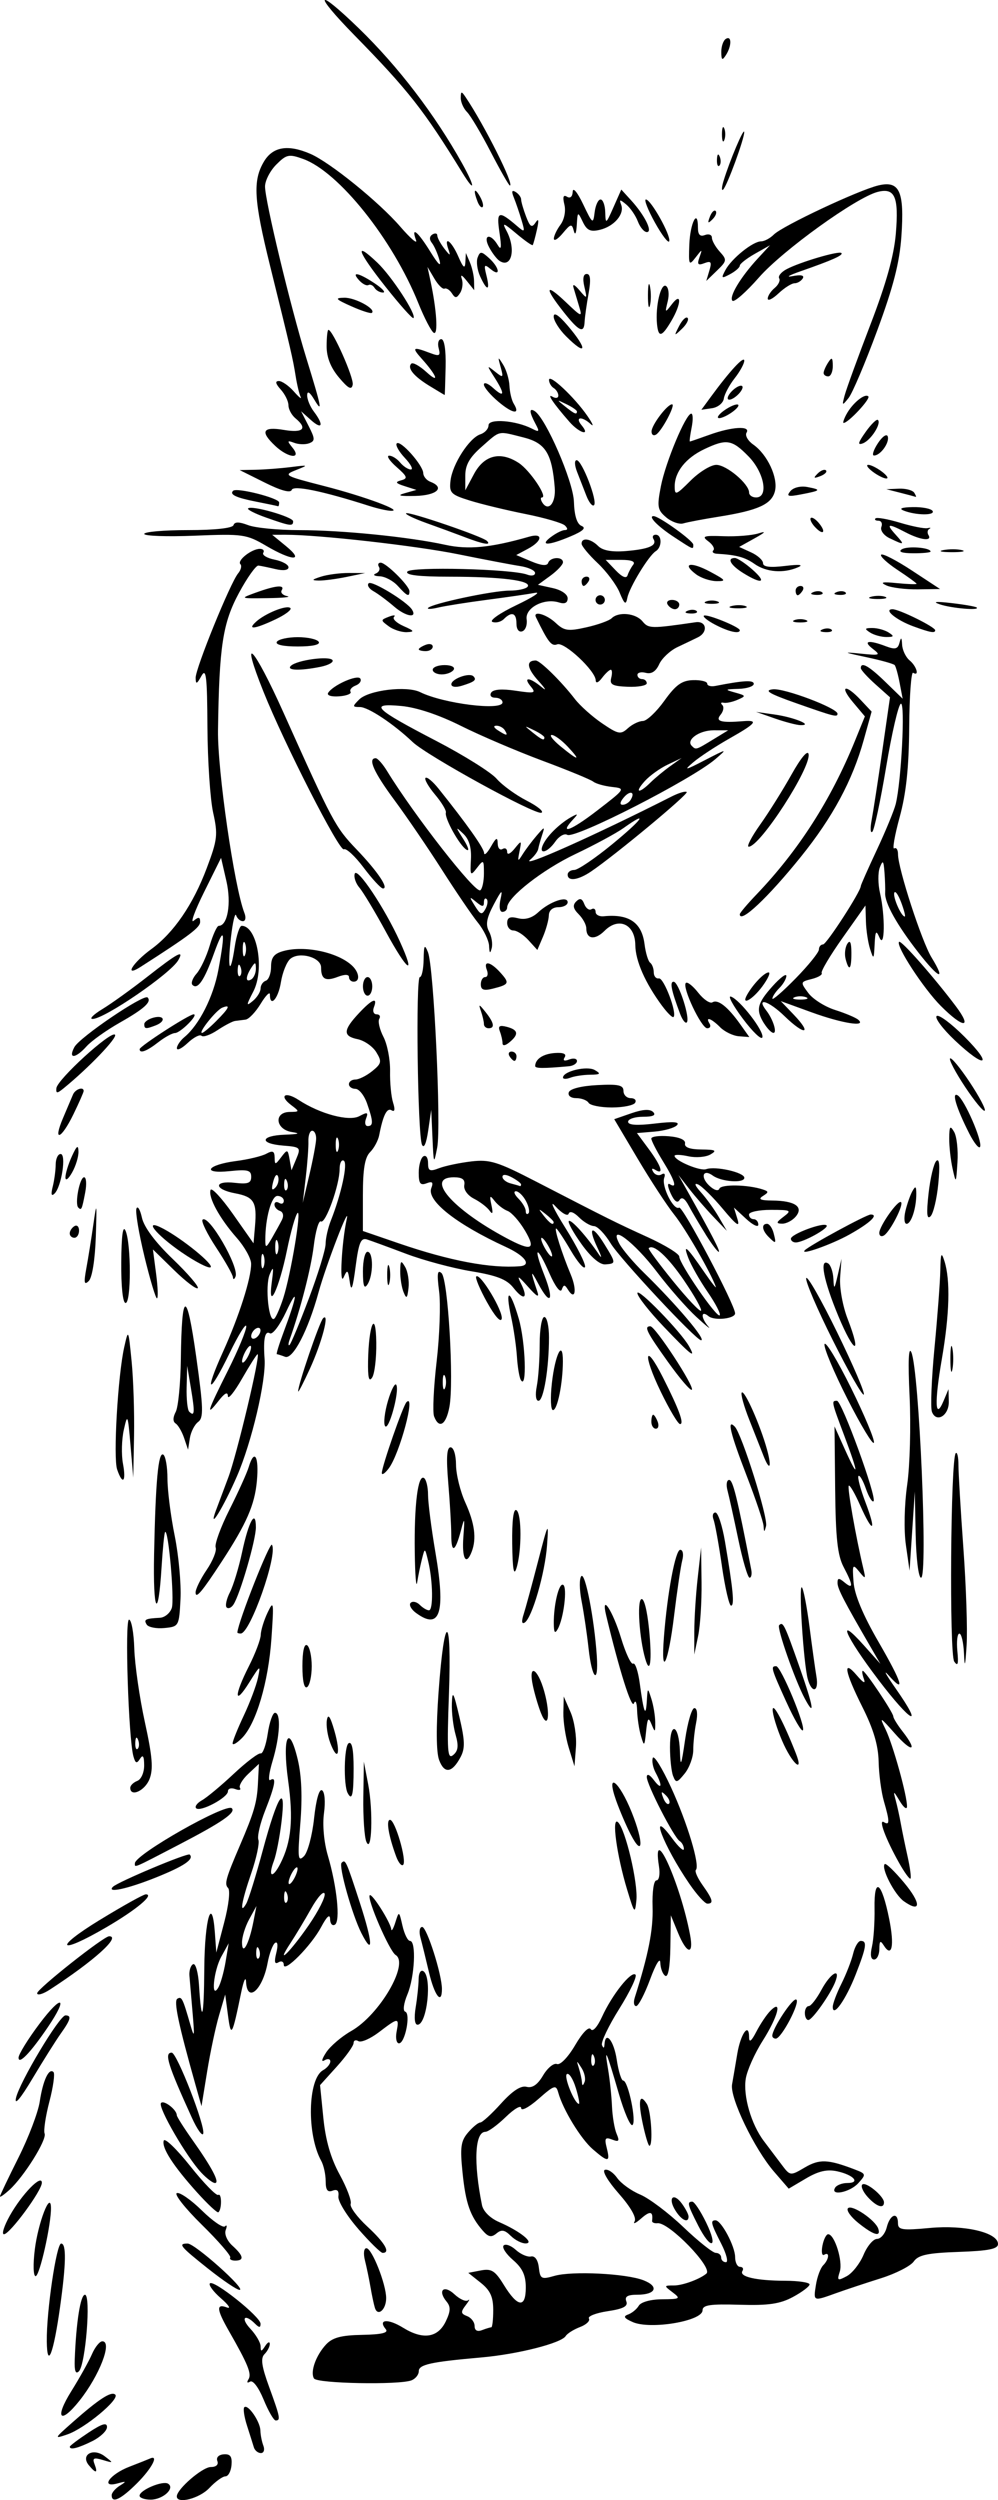 <?xml version="1.0" encoding="UTF-8" standalone="no"?>
<!-- Created with Inkscape (http://www.inkscape.org/) -->

<svg
   width="56.753mm"
   height="142.07mm"
   viewBox="0 0 56.753 142.07"
   version="1.1"
   id="svg6974"
   xml:space="preserve"
   inkscape:version="1.2 (dc2aedaf03, 2022-05-15)"
   sodipodi:docname="Cat in towel.svg"
   xmlns:inkscape="http://www.inkscape.org/namespaces/inkscape"
   xmlns:sodipodi="http://sodipodi.sourceforge.net/DTD/sodipodi-0.dtd"
   xmlns="http://www.w3.org/2000/svg"
   xmlns:svg="http://www.w3.org/2000/svg"
   xmlns:rdf="http://www.w3.org/1999/02/22-rdf-syntax-ns#"
   xmlns:cc="http://creativecommons.org/ns#"
   xmlns:dc="http://purl.org/dc/elements/1.1/"><title
     id="title7010">Cat in towel</title><sodipodi:namedview
     id="namedview6976"
     pagecolor="#ffffff"
     bordercolor="#666666"
     borderopacity="1.0"
     inkscape:showpageshadow="2"
     inkscape:pageopacity="0.0"
     inkscape:pagecheckerboard="0"
     inkscape:deskcolor="#d1d1d1"
     inkscape:document-units="mm"
     showgrid="false"
     inkscape:zoom="0.68320671"
     inkscape:cx="668.1726"
     inkscape:cy="302.98297"
     inkscape:window-width="1920"
     inkscape:window-height="991"
     inkscape:window-x="-9"
     inkscape:window-y="-9"
     inkscape:window-maximized="1"
     inkscape:current-layer="layer1" /><defs
     id="defs6971" /><g
     inkscape:label="Lager 1"
     inkscape:groupmode="layer"
     id="layer1"
     transform="translate(86.467,-78.817)"><path
       style="fill:#000000;stroke-width:0.265"
       d="m -80.117,220.609 c 0,-0.138 0.208,-0.382 0.463,-0.542 0.4,-0.251 0.382,-0.268 -0.131,-0.128 -1,0.273 -0.44,-0.518 0.669,-0.946 0.541,-0.209 1.072,-0.42 1.181,-0.469 0.521,-0.235 0.101,0.564 -0.736,1.401 -0.925,0.925 -1.446,1.171 -1.446,0.683 z m 1.587,0.029 c 0,-0.319 1.314,-0.873 1.62,-0.684 0.417,0.258 -0.292,0.906 -0.991,0.906 -0.346,0 -0.629,-0.1 -0.629,-0.222 z m 2.117,0.038 c 0,-0.41 1.456,-1.668 1.93,-1.668 0.307,0 0.456,-0.135 0.376,-0.343 -0.077,-0.2 0.075,-0.358 0.364,-0.38 0.372,-0.028 0.482,0.124 0.442,0.607 -0.029,0.355 -0.185,0.645 -0.346,0.645 -0.161,0 -0.573,0.298 -0.914,0.661 -0.562,0.598 -1.852,0.931 -1.852,0.477 z m -4.998,-1.765 c -0.495,-0.596 0.239,-1.017 0.898,-0.515 0.513,0.391 0.51,0.397 -0.107,0.212 -0.517,-0.155 -0.605,-0.11 -0.471,0.237 0.201,0.523 0.08,0.547 -0.319,0.066 z m 9.379,-1.027 c -0.055,-0.182 -0.231,-0.737 -0.39,-1.234 -0.159,-0.497 -0.228,-0.964 -0.153,-1.039 0.203,-0.203 0.906,0.815 0.916,1.325 0.005,0.243 0.081,0.63 0.169,0.86 0.088,0.231 0.025,0.419 -0.141,0.419 -0.166,0 -0.347,-0.149 -0.402,-0.331 z m -10.466,-0.031 c 0,-0.053 0.476,-0.412 1.058,-0.798 0.774,-0.512 1.058,-0.598 1.058,-0.319 0,0.21 -0.375,0.569 -0.834,0.798 -0.807,0.402 -1.282,0.521 -1.282,0.319 z m 0.132,-1.365 c 1.527,-1.35 2.239,-1.811 2.456,-1.592 0.259,0.263 -1.739,1.919 -2.72,2.256 -0.773,0.265 -0.766,0.247 0.265,-0.664 z m 10.888,-1.317 c -0.283,-0.687 -0.607,-1.116 -0.768,-1.016 -0.165,0.102 -0.201,0.046 -0.089,-0.136 0.19,-0.307 -0.029,-0.844 -1.124,-2.758 -0.693,-1.212 -0.722,-1.553 -0.109,-1.323 0.255,0.096 0.106,-0.136 -0.331,-0.515 -0.437,-0.379 -0.72,-0.763 -0.63,-0.853 0.219,-0.22 2.879,1.9 2.879,2.295 0,0.235 -0.078,0.234 -0.318,-0.006 -0.595,-0.595 -0.835,-0.32 -0.258,0.295 0.316,0.337 0.577,0.783 0.579,0.992 0.003,0.319 0.045,0.316 0.261,-0.017 0.141,-0.218 0.258,-0.272 0.261,-0.119 0.002,0.153 -0.133,0.415 -0.301,0.583 -0.23,0.23 -0.165,0.688 0.265,1.866 0.626,1.718 0.663,1.904 0.371,1.903 -0.109,-5.3e-4 -0.419,-0.536 -0.687,-1.19 z m -10.94,-0.463 c 0.477,-0.764 1.009,-1.716 1.182,-2.117 0.173,-0.4 0.438,-0.728 0.589,-0.728 0.588,0 -0.161,1.942 -1.299,3.373 -1.102,1.385 -1.434,1.012 -0.471,-0.529 z m 13.808,-0.73 c -0.229,-0.37 0.104,-1.31 0.683,-1.932 0.369,-0.396 0.86,-0.527 2.061,-0.549 1.106,-0.021 1.505,-0.116 1.338,-0.319 -0.47,-0.569 0.119,-0.62 0.984,-0.086 1.135,0.701 1.98,0.574 2.43,-0.367 0.273,-0.571 0.283,-0.827 0.044,-1.116 -0.529,-0.637 -0.163,-0.984 0.443,-0.42 0.31,0.289 0.661,0.443 0.781,0.342 0.12,-0.1 0.06,0.024 -0.134,0.277 -0.298,0.39 -0.287,0.485 0.075,0.624 0.235,0.09 0.427,0.342 0.427,0.561 0,0.253 0.152,0.339 0.419,0.236 0.23,-0.088 0.468,-0.161 0.529,-0.161 0.061,0 0.111,-0.442 0.111,-0.982 0,-0.748 -0.169,-1.117 -0.709,-1.548 l -0.709,-0.565 0.715,-0.137 c 0.603,-0.115 0.807,0.013 1.304,0.82 0.79,1.283 1.251,1.339 1.251,0.15 0,-0.696 -0.188,-1.101 -0.728,-1.565 -0.4,-0.344 -0.639,-0.715 -0.531,-0.824 0.108,-0.108 0.421,0.005 0.694,0.253 0.274,0.248 0.661,0.416 0.862,0.373 0.223,-0.047 0.395,0.196 0.445,0.628 0.075,0.651 0.143,0.687 0.887,0.474 1.004,-0.288 4.074,-0.136 5.067,0.251 0.904,0.352 0.702,0.82 -0.354,0.82 -0.558,0 -0.73,0.104 -0.625,0.378 0.107,0.279 -0.169,0.425 -1.064,0.559 -0.665,0.1 -1.143,0.287 -1.063,0.417 0.08,0.129 -0.148,0.347 -0.506,0.483 -0.358,0.136 -0.725,0.366 -0.815,0.511 -0.25,0.405 -2.723,1.033 -4.783,1.215 -2.906,0.256 -3.572,0.403 -3.572,0.787 0,0.196 -0.188,0.429 -0.419,0.517 -0.702,0.269 -5.359,0.18 -5.536,-0.106 z m -13.608,-1.06 c 0.079,-2.126 0.327,-3.7 0.582,-3.7 0.351,0 0.038,3.968 -0.344,4.349 -0.187,0.187 -0.261,-0.018 -0.238,-0.649 z m -1.588,-1.054 c -0.024,-1.672 0.547,-5.556 0.817,-5.556 0.301,0 0.283,1.13 -0.058,3.577 -0.372,2.673 -0.736,3.622 -0.76,1.979 z m 33.321,-1.094 c -0.492,-0.215 -0.56,-0.325 -0.265,-0.43 0.218,-0.077 0.492,-0.302 0.608,-0.499 0.123,-0.208 0.677,-0.362 1.323,-0.366 1.035,-0.008 1.076,-0.035 0.598,-0.397 -0.5,-0.379 -0.498,-0.388 0.084,-0.388 0.492,0 1.462,-0.355 1.841,-0.675 0.39,-0.329 -2.131,-2.93 -2.775,-2.862 -0.184,0.019 -0.325,-0.04 -0.314,-0.132 0.069,-0.548 -0.108,-0.588 -0.616,-0.142 -0.316,0.277 -0.486,0.353 -0.378,0.169 0.121,-0.207 -0.222,-0.811 -0.9,-1.581 -0.621,-0.705 -0.964,-1.29 -0.791,-1.347 0.168,-0.056 0.482,0.151 0.699,0.46 0.217,0.309 0.807,0.735 1.312,0.946 0.505,0.211 1.609,1.043 2.454,1.848 0.845,0.806 1.674,1.465 1.842,1.465 0.169,0 0.307,0.119 0.307,0.265 0,0.146 0.121,0.265 0.27,0.265 0.148,0 0.029,-0.472 -0.265,-1.048 -0.59,-1.156 -0.633,-1.333 -0.327,-1.333 0.327,0 1.115,1.478 1.115,2.091 0,0.305 0.126,0.554 0.28,0.554 0.154,0 0.215,0.106 0.135,0.234 -0.201,0.326 0.784,0.551 2.429,0.556 0.764,0.002 1.389,0.096 1.389,0.208 0,0.112 -0.423,0.432 -0.941,0.711 -0.74,0.398 -1.391,0.493 -3.043,0.444 -1.678,-0.05 -2.102,0.014 -2.102,0.317 0,0.611 -2.96,1.109 -3.969,0.668 z m -14.663,-0.807 c -0.059,-0.191 -0.172,-0.721 -0.25,-1.177 -0.078,-0.456 -0.221,-1.141 -0.316,-1.521 -0.098,-0.391 -0.062,-0.692 0.084,-0.692 0.313,0 1.123,2.046 1.123,2.837 0,0.657 -0.48,1.071 -0.64,0.553 z m 25.081,-1.309 c 0.072,-0.456 0.258,-0.956 0.413,-1.111 0.336,-0.336 0.379,-0.797 0.056,-0.597 -0.124,0.077 -0.17,-0.154 -0.101,-0.514 0.069,-0.359 0.216,-0.653 0.327,-0.653 0.366,0 0.846,1.538 0.662,2.12 -0.165,0.519 -0.129,0.543 0.395,0.263 0.317,-0.17 0.747,-0.716 0.955,-1.213 0.208,-0.498 0.553,-0.905 0.766,-0.905 0.214,0 0.463,-0.298 0.554,-0.661 0.186,-0.74 0.638,-0.9 0.638,-0.227 0,0.378 0.239,0.413 1.816,0.266 1.987,-0.185 3.872,0.26 3.872,0.913 0,0.282 -0.533,0.389 -2.232,0.448 -1.776,0.062 -2.299,0.173 -2.56,0.546 -0.18,0.257 -1.021,0.686 -1.869,0.953 -0.848,0.267 -1.99,0.646 -2.539,0.843 -1.321,0.475 -1.303,0.482 -1.153,-0.471 z m -34.561,-0.914 c -1.609,-1.28 -1.733,-1.432 -1.167,-1.432 0.41,0 3.351,2.623 2.953,2.634 -0.146,0.004 -0.949,-0.537 -1.786,-1.203 z m -9.859,-1.101 c 0.19,-1.524 0.897,-3.351 0.919,-2.374 0.021,0.93 -0.644,3.896 -0.874,3.896 -0.131,0 -0.151,-0.67 -0.045,-1.521 z m 11.114,0.466 c 0.059,-0.095 -0.67,-0.936 -1.619,-1.868 -0.949,-0.932 -1.587,-1.741 -1.417,-1.797 0.17,-0.057 0.811,0.389 1.425,0.992 0.613,0.602 1.204,1.006 1.312,0.898 0.108,-0.108 0.126,-0.014 0.041,0.209 -0.088,0.231 0.077,0.616 0.383,0.893 0.635,0.575 0.685,0.846 0.153,0.846 -0.212,0 -0.337,-0.078 -0.278,-0.173 z m 7.278,-1.63 c -0.655,-0.749 -1.163,-1.578 -1.129,-1.842 0.042,-0.327 -0.063,-0.432 -0.331,-0.329 -0.285,0.109 -0.392,-0.039 -0.392,-0.543 0,-0.381 -0.114,-0.9 -0.254,-1.153 -0.83,-1.501 -0.766,-4.662 0.104,-5.149 0.228,-0.128 0.414,-0.352 0.414,-0.499 0,-0.147 -0.149,-0.176 -0.331,-0.064 -0.196,0.12 -0.158,-0.062 0.094,-0.447 0.234,-0.358 0.876,-0.907 1.428,-1.22 1.609,-0.914 3.312,-3.831 2.522,-4.319 -0.354,-0.219 -1.651,-3.214 -1.47,-3.395 0.127,-0.127 1.181,1.541 1.222,1.934 0.015,0.146 0.121,-0.033 0.235,-0.397 0.206,-0.654 0.21,-0.652 0.404,0.198 0.108,0.473 0.3,0.86 0.427,0.86 0.367,0 0.269,2.044 -0.145,3.036 -0.216,0.517 -0.27,0.938 -0.126,0.986 0.324,0.108 -0.009,1.799 -0.355,1.799 -0.144,0 -0.205,-0.298 -0.136,-0.661 0.157,-0.822 0.108,-0.82 -0.997,0.023 -0.493,0.376 -1.021,0.607 -1.173,0.514 -0.152,-0.094 -0.276,-0.045 -0.276,0.109 0,0.154 -0.429,0.754 -0.953,1.335 l -0.953,1.055 0.187,1.864 c 0.128,1.277 0.421,2.292 0.929,3.221 0.408,0.746 0.689,1.493 0.625,1.661 -0.064,0.167 0.363,0.749 0.95,1.292 0.998,0.924 1.33,1.495 0.868,1.495 -0.109,0 -0.734,-0.613 -1.389,-1.362 z m 8.669,0.393 c -0.341,-0.341 -0.524,-0.371 -0.81,-0.133 -0.288,0.239 -0.46,0.204 -0.773,-0.155 -0.723,-0.829 -0.975,-1.548 -1.154,-3.293 -0.149,-1.451 -0.1,-1.806 0.312,-2.287 0.268,-0.313 0.581,-0.57 0.695,-0.57 0.114,0 0.644,-0.485 1.179,-1.077 0.653,-0.723 1.131,-1.035 1.454,-0.951 0.329,0.086 0.627,-0.12 0.939,-0.648 0.252,-0.426 0.607,-0.717 0.789,-0.647 0.189,0.073 0.634,-0.389 1.036,-1.074 0.418,-0.713 0.778,-1.081 0.887,-0.906 0.107,0.173 0.372,-0.119 0.641,-0.707 0.574,-1.256 1.666,-2.627 1.903,-2.39 0.099,0.099 -0.318,0.972 -0.925,1.941 -0.608,0.969 -1.049,1.896 -0.982,2.059 0.082,0.199 0.129,0.188 0.143,-0.033 0.051,-0.814 0.535,-0.217 0.696,0.86 0.098,0.655 0.264,1.191 0.369,1.191 0.283,0 0.773,2.372 0.522,2.527 -0.119,0.073 -0.467,-0.733 -0.774,-1.792 -0.701,-2.417 -0.84,-2.736 -0.612,-1.396 0.099,0.582 0.2,1.535 0.225,2.117 0.025,0.582 0.143,1.287 0.263,1.567 0.179,0.419 0.134,0.477 -0.254,0.328 -0.398,-0.153 -0.446,-0.077 -0.305,0.483 0.205,0.817 0.085,0.828 -0.793,0.069 -0.684,-0.591 -1.696,-2.247 -1.965,-3.219 -0.128,-0.463 -0.227,-0.431 -1.126,0.358 -0.542,0.476 -0.985,0.71 -0.985,0.521 0,-0.189 -0.393,0.037 -0.872,0.502 -0.48,0.465 -1.003,0.846 -1.162,0.846 -0.602,0 -0.683,1.749 -0.193,4.166 0.072,0.353 0.467,0.744 0.976,0.964 1.193,0.516 2.044,1.201 1.507,1.212 -0.223,0.005 -0.604,-0.19 -0.847,-0.432 z m 3.7,-8.413 c -0.155,-0.504 -0.381,-0.854 -0.503,-0.779 -0.199,0.123 0.436,1.695 0.684,1.695 0.055,0 -0.026,-0.412 -0.18,-0.916 z m 0.329,-1.124 c -0.288,-0.45 -0.296,-0.449 -0.151,0.012 0.084,0.267 0.162,0.624 0.173,0.794 0.015,0.223 0.057,0.22 0.151,-0.012 0.072,-0.176 -0.006,-0.534 -0.173,-0.794 z m 0.711,-0.655 c -0.084,-0.211 -0.147,-0.148 -0.16,0.16 -0.011,0.279 0.051,0.435 0.139,0.347 0.088,-0.088 0.097,-0.316 0.021,-0.507 z m 5.91,9.585 c -0.591,-1.159 -0.634,-1.333 -0.323,-1.333 0.117,0 0.472,0.536 0.79,1.191 0.712,1.465 0.275,1.599 -0.468,0.143 z m -39.132,-0.539 c 0.687,-1.223 1.821,-2.386 1.821,-1.868 0,0.451 -1.824,2.926 -2.156,2.926 -0.142,0 0.009,-0.476 0.335,-1.058 z m 48.255,0.419 c -0.437,-0.35 -0.703,-0.728 -0.591,-0.841 0.226,-0.228 1.557,0.673 1.721,1.165 0.164,0.493 -0.264,0.37 -1.13,-0.324 z m -10.406,-0.71 c -0.449,-0.718 -0.119,-1.06 0.373,-0.386 0.206,0.282 0.375,0.609 0.375,0.727 0,0.399 -0.4,0.217 -0.748,-0.341 z m -27.193,-1.019 c -1.369,-1.519 -2.036,-2.555 -1.903,-2.954 0.057,-0.171 0.734,0.48 1.504,1.448 0.77,0.968 1.488,1.705 1.596,1.638 0.204,-0.126 0.208,0.837 0.005,0.987 -0.064,0.047 -0.604,-0.457 -1.201,-1.119 z m 38.126,0.249 c -0.264,-0.292 -0.402,-0.609 -0.307,-0.704 0.193,-0.193 1.235,0.66 1.235,1.011 0,0.386 -0.428,0.244 -0.928,-0.307 z m -49.343,-0.029 c 0,-0.062 0.472,-1.051 1.048,-2.199 0.577,-1.148 1.123,-2.584 1.214,-3.192 0.18,-1.199 0.523,-1.935 0.782,-1.677 0.089,0.089 -0.015,0.842 -0.232,1.672 -0.217,0.83 -0.34,1.651 -0.273,1.825 0.135,0.353 -1.181,2.455 -2.004,3.2 -0.294,0.266 -0.535,0.433 -0.535,0.372 z m 47.493,-0.499 c 0.09,-0.146 0.402,-0.265 0.693,-0.265 0.762,0 0.369,-0.457 -0.57,-0.664 -0.578,-0.127 -1.067,-0.016 -1.78,0.405 l -0.983,0.58 -0.829,-0.959 c -1.126,-1.302 -2.527,-4.211 -2.392,-4.967 0.06,-0.337 0.193,-1.118 0.296,-1.735 0.191,-1.143 0.669,-1.814 0.672,-0.943 0.001,0.328 0.131,0.228 0.412,-0.315 0.226,-0.437 0.582,-0.968 0.792,-1.181 0.71,-0.72 0.445,0.317 -0.436,1.706 -0.45,0.71 -0.88,1.672 -0.956,2.14 -0.16,0.984 0.309,2.601 1.031,3.553 0.276,0.364 0.725,0.959 0.998,1.323 0.496,0.661 0.498,0.661 1.328,0.174 0.829,-0.486 1.31,-0.469 2.806,0.1 0.686,0.261 0.693,0.285 0.235,0.792 -0.476,0.526 -1.621,0.75 -1.317,0.258 z m -36.051,-0.86 c -0.831,-0.888 -2.451,-3.68 -2.289,-3.942 0.134,-0.217 0.901,0.363 0.901,0.682 0,0.083 0.401,0.716 0.891,1.408 1.12,1.58 1.574,2.448 1.281,2.448 -0.125,0 -0.478,-0.268 -0.784,-0.595 z m 25.111,-2.775 c -0.28,-1.313 -0.182,-1.78 0.235,-1.12 0.241,0.381 0.362,2.374 0.143,2.374 -0.061,0 -0.231,-0.564 -0.378,-1.253 z m -25.637,-0.334 c -1.377,-3.023 -1.588,-3.704 -1.149,-3.704 0.295,0 1.93,4.205 1.791,4.607 -0.055,0.158 -0.344,-0.248 -0.642,-0.903 z m -10.006,-1.123 c 0.192,-0.888 2.474,-4.698 2.814,-4.698 0.363,0 0.302,0.235 -0.266,1.033 -0.281,0.395 -1.005,1.544 -1.608,2.554 -0.68,1.139 -1.037,1.561 -0.94,1.111 z m 10.215,-0.729 c -0.975,-3.46 -1.254,-4.782 -1.04,-4.914 0.248,-0.153 0.307,-0.035 0.741,1.475 0.229,0.798 0.247,0.706 0.129,-0.661 -0.075,-0.873 -0.157,-1.826 -0.181,-2.117 -0.025,-0.291 0.069,-0.589 0.208,-0.661 0.14,-0.073 0.29,0.458 0.337,1.191 0.149,2.347 0.28,1.924 0.301,-0.977 0.021,-2.792 0.442,-4.2 0.601,-2.006 l 0.082,1.131 0.45,-1.72 c 0.257,-0.981 0.351,-1.819 0.219,-1.951 -0.221,-0.221 -0.131,-0.544 0.674,-2.419 0.804,-1.872 0.969,-2.438 1.023,-3.505 l 0.057,-1.128 -0.608,0.571 c -0.334,0.314 -0.546,0.672 -0.47,0.794 0.076,0.123 -0.047,0.152 -0.273,0.066 -0.226,-0.087 -0.411,-0.029 -0.411,0.129 0,0.358 -1.575,1.194 -1.808,0.961 -0.094,-0.094 0.055,-0.298 0.332,-0.453 0.277,-0.155 1.089,-0.831 1.805,-1.502 0.716,-0.671 1.404,-1.192 1.529,-1.159 0.125,0.034 0.308,-0.472 0.405,-1.124 0.098,-0.652 0.283,-1.185 0.412,-1.185 0.35,0 0.283,1.341 -0.136,2.736 -0.204,0.678 -0.263,1.166 -0.132,1.085 0.369,-0.228 0.286,0.273 -0.285,1.72 -0.288,0.73 -0.464,1.482 -0.391,1.671 0.073,0.189 -0.109,1.044 -0.403,1.899 -0.555,1.612 -0.689,2.426 -0.288,1.737 0.127,-0.218 0.552,-1.587 0.944,-3.043 0.852,-3.162 1.336,-3.893 1.062,-1.605 -0.103,0.864 -0.299,1.862 -0.434,2.22 -0.353,0.929 -0.078,1.03 0.375,0.137 0.621,-1.226 0.741,-2.522 0.436,-4.71 -0.345,-2.48 0.038,-3.313 0.547,-1.192 0.219,0.913 0.269,2.133 0.147,3.629 -0.161,1.979 -0.136,2.206 0.205,1.866 0.213,-0.213 0.473,-1.18 0.576,-2.149 0.115,-1.069 0.293,-1.697 0.454,-1.597 0.152,0.094 0.199,0.649 0.11,1.298 -0.092,0.669 -0.002,1.659 0.22,2.413 0.52,1.77 0.72,3.728 0.402,3.924 -0.145,0.09 -0.269,-0.052 -0.275,-0.316 -0.008,-0.313 -0.183,-0.158 -0.505,0.447 -0.568,1.065 -2.129,2.642 -2.129,2.151 0,-0.181 -0.136,-0.245 -0.303,-0.142 -0.214,0.133 -0.25,-0.024 -0.122,-0.536 0.106,-0.423 0.08,-0.66 -0.064,-0.572 -0.135,0.083 -0.329,0.599 -0.431,1.147 -0.288,1.543 -1.166,2.303 -1.225,1.061 -0.016,-0.327 -0.138,-0.059 -0.273,0.595 -0.515,2.506 -0.581,2.622 -0.754,1.323 l -0.158,-1.191 -0.351,1.191 c -0.193,0.655 -0.497,2.084 -0.674,3.175 l -0.323,1.984 z m 1.704,-7.011 0.178,-1.058 -0.418,0.758 c -0.443,0.803 -0.608,2.504 -0.17,1.756 0.128,-0.218 0.312,-0.873 0.41,-1.455 z m 1.903,-0.711 c -0.084,-0.211 -0.147,-0.148 -0.16,0.16 -0.011,0.279 0.051,0.435 0.139,0.347 0.088,-0.088 0.097,-0.316 0.021,-0.507 z m 2.829,-1.376 c 0.555,-0.806 0.961,-1.611 0.901,-1.789 -0.059,-0.178 -0.404,0.205 -0.766,0.85 -0.362,0.645 -0.891,1.526 -1.174,1.957 -0.914,1.388 -0.005,0.498 1.039,-1.018 z m -3.155,-0.162 0.18,-0.926 -0.415,0.758 c -0.228,0.417 -0.411,1.012 -0.407,1.323 0.011,0.783 0.4,0.082 0.641,-1.155 z m 1.913,-1.637 c -0.084,-0.211 -0.147,-0.148 -0.16,0.16 -0.011,0.279 0.051,0.435 0.139,0.347 0.088,-0.088 0.097,-0.316 0.021,-0.507 z m 0.605,-1.406 c 0,-0.146 -0.115,-0.086 -0.256,0.132 -0.141,0.218 -0.256,0.516 -0.256,0.661 0,0.146 0.115,0.086 0.256,-0.132 0.141,-0.218 0.256,-0.516 0.256,-0.661 z m -15.867,10.736 c 0,-0.189 0.536,-1.057 1.191,-1.928 1.28,-1.703 1.658,-1.55 0.476,0.193 -0.985,1.452 -1.667,2.162 -1.667,1.735 z m 42.862,-1.241 c 0,-0.416 1.169,-2.182 1.365,-2.061 0.242,0.149 -0.844,2.218 -1.166,2.221 -0.109,0.001 -0.198,-0.071 -0.198,-0.16 z m -20.278,-1.624 c 0.09,-0.546 0.165,-1.267 0.167,-1.603 0.002,-0.339 0.121,-0.538 0.267,-0.447 0.511,0.316 0.215,3.043 -0.33,3.043 -0.163,0 -0.204,-0.39 -0.104,-0.992 z m 22.13,0.331 c 0,-0.218 0.1,-0.397 0.223,-0.397 0.123,0 0.447,-0.417 0.722,-0.926 0.511,-0.948 1.104,-1.297 0.789,-0.463 -0.262,0.693 -1.308,2.179 -1.535,2.181 -0.109,9.9e-4 -0.198,-0.177 -0.198,-0.395 z m 1.587,-0.351 c 0,-0.182 0.221,-0.774 0.492,-1.313 0.27,-0.54 0.57,-1.309 0.666,-1.709 0.096,-0.4 0.292,-0.728 0.434,-0.728 0.377,0 0.325,0.342 -0.287,1.908 -0.559,1.43 -1.305,2.483 -1.305,1.842 z m -11.263,-0.516 c 0.78,-2.457 1.057,-3.862 1.017,-5.152 -0.027,-0.882 0.065,-1.521 0.221,-1.521 0.149,0 0.213,-0.352 0.143,-0.793 -0.417,-2.648 1.215,0.95 1.77,3.901 0.219,1.166 -0.189,1.088 -0.689,-0.132 l -0.407,-0.992 -0.026,1.802 c -0.016,1.128 -0.125,1.74 -0.29,1.638 -0.146,-0.09 -0.272,-0.424 -0.282,-0.743 -0.01,-0.332 -0.258,0.07 -0.58,0.942 -0.31,0.837 -0.667,1.521 -0.794,1.521 -0.127,0 -0.164,-0.212 -0.082,-0.47 z m -33.98,-0.261 c 0,-0.245 3.783,-3.237 4.093,-3.237 0.696,0 -0.865,1.404 -3.365,3.028 -0.4,0.26 -0.728,0.354 -0.728,0.209 z m 22.282,-1.187 c -0.18,-0.764 -0.4,-1.657 -0.488,-1.984 -0.088,-0.327 -0.043,-0.595 0.1,-0.595 0.263,0 1.124,2.698 1.124,3.523 0,0.931 -0.422,0.39 -0.736,-0.943 z m 25.189,-1.455 c 0.095,-0.4 0.162,-1.382 0.148,-2.183 -0.032,-1.842 0.406,-1.521 0.835,0.613 0.304,1.514 0.155,2.232 -0.311,1.496 -0.194,-0.307 -0.247,-0.264 -0.25,0.206 -0.002,0.327 -0.137,0.595 -0.299,0.595 -0.188,0 -0.232,-0.265 -0.122,-0.728 z m -43.906,-1.523 c 1.307,-0.799 2.482,-1.454 2.612,-1.454 0.512,0 -0.533,0.873 -2.234,1.866 -2.741,1.601 -3.074,1.237 -0.379,-0.413 z m 14.875,0.754 c -0.523,-1.026 -1.309,-3.817 -1.127,-4 0.218,-0.218 0.258,-0.129 1.043,2.286 0.734,2.258 0.773,3.066 0.084,1.714 z m 15.11,-2.472 c -0.596,-1.97 -0.896,-4.187 -0.52,-3.834 0.425,0.398 1.146,3.453 1.047,4.434 -0.081,0.802 -0.114,0.765 -0.526,-0.6 z m 15.741,0.661 c -0.532,-0.373 -1.316,-1.894 -1.092,-2.118 0.065,-0.065 0.557,0.408 1.094,1.051 0.986,1.18 0.985,1.759 -0.002,1.067 z m -12.2,-0.992 c -1.5,-2.193 -2.352,-4.445 -0.976,-2.58 0.364,0.493 0.661,0.761 0.661,0.596 0,-0.165 -0.107,-0.366 -0.237,-0.447 -0.329,-0.204 -1.882,-3.226 -1.871,-3.644 0.005,-0.205 0.163,-0.137 0.397,0.172 0.452,0.598 0.516,0.351 0.107,-0.413 -0.155,-0.29 -0.228,-0.669 -0.162,-0.843 0.066,-0.174 0.53,0.577 1.033,1.668 0.93,2.02 1.662,4.452 1.416,4.699 -0.075,0.075 0.098,0.466 0.385,0.869 0.581,0.816 0.641,1.047 0.269,1.047 -0.139,0 -0.598,-0.506 -1.021,-1.124 z m -1.34,-5.031 c -0.261,-0.259 -0.292,-0.229 -0.148,0.148 0.099,0.261 0.247,0.408 0.329,0.326 0.081,-0.082 1.69e-4,-0.295 -0.181,-0.474 z m -31.445,5.2 c 0.28,-0.28 4.254,-1.949 4.369,-1.834 0.265,0.265 -0.325,0.663 -1.929,1.306 -1.604,0.642 -2.815,0.905 -2.44,0.529 z m 44.703,-1.372 c -0.76,-1.353 -1.19,-2.509 -0.855,-2.303 0.333,0.206 0.332,-0.034 -0.004,-1.193 -0.147,-0.508 -0.282,-1.52 -0.298,-2.247 -0.021,-0.931 -0.294,-1.85 -0.923,-3.102 -1.013,-2.02 -1.143,-2.768 -0.311,-1.793 0.358,0.42 0.503,0.492 0.396,0.198 -0.092,-0.255 -0.121,-0.463 -0.063,-0.463 0.146,0 1.729,2.365 1.736,2.593 0.003,0.102 0.239,0.483 0.523,0.847 0.891,1.139 0.556,1.243 -0.426,0.132 -0.857,-0.97 -0.902,-0.991 -0.541,-0.253 0.421,0.859 1.237,3.795 1.222,4.392 -0.005,0.197 -0.189,0.061 -0.408,-0.303 -0.366,-0.607 -0.385,-0.613 -0.238,-0.068 0.088,0.326 0.219,0.921 0.291,1.323 0.072,0.401 0.247,1.252 0.389,1.889 0.142,0.638 0.216,1.202 0.164,1.254 -0.052,0.052 -0.347,-0.355 -0.655,-0.904 z m -43.452,0.034 c 0.005,-0.499 5.197,-3.444 5.513,-3.128 0.244,0.244 -0.563,0.799 -3.002,2.067 -2.663,1.384 -2.514,1.321 -2.511,1.061 z m 14.86,-0.382 c -0.434,-1.175 -0.587,-2.087 -0.35,-2.087 0.289,0 0.969,2.334 0.745,2.558 -0.089,0.089 -0.266,-0.123 -0.395,-0.471 z m -1.7,-0.852 c -0.109,-0.267 -0.185,-1.398 -0.169,-2.514 l 0.03,-2.029 0.248,1.297 c 0.288,1.509 0.205,4.011 -0.109,3.246 z m 15.035,-0.405 c -0.254,-0.489 -0.628,-1.362 -0.832,-1.939 -0.598,-1.696 0.176,-1.1 0.893,0.686 0.689,1.718 0.645,2.613 -0.061,1.252 z M -66.696,180.71 c -0.246,-0.469 -0.204,-2.673 0.055,-2.833 0.189,-0.117 0.283,0.358 0.283,1.428 0,1.502 -0.09,1.877 -0.337,1.405 z m -12.363,-0.302 c 0,-0.13 0.179,-0.305 0.397,-0.389 0.223,-0.086 0.395,-0.475 0.393,-0.888 -0.003,-0.524 -0.071,-0.63 -0.236,-0.37 -0.185,0.292 -0.26,0.266 -0.373,-0.132 -0.282,-0.993 -0.501,-7.774 -0.252,-7.774 0.137,0 0.272,0.744 0.3,1.654 0.029,0.91 0.299,2.785 0.601,4.167 0.43,1.966 0.487,2.672 0.263,3.241 -0.263,0.668 -1.094,1.041 -1.094,0.491 z m 0.445,-2.724 c -0.084,-0.211 -0.147,-0.148 -0.16,0.16 -0.011,0.279 0.051,0.435 0.139,0.347 0.088,-0.088 0.097,-0.316 0.021,-0.507 z m 30.423,2.053 c -0.097,-0.253 -0.176,-0.992 -0.176,-1.644 0,-1.51 0.515,-1.281 0.565,0.251 0.03,0.938 0.076,0.834 0.296,-0.677 0.143,-0.982 0.38,-1.786 0.526,-1.786 0.158,0 0.199,0.338 0.101,0.827 -0.091,0.455 -0.165,1.156 -0.165,1.558 0,0.402 -0.218,1.001 -0.485,1.331 -0.438,0.541 -0.502,0.555 -0.661,0.14 z m -13.305,-0.906 c -0.165,-0.446 -0.176,-1.857 -0.03,-3.876 0.333,-4.589 0.755,-4.508 0.589,0.114 -0.117,3.266 -0.084,3.749 0.241,3.479 0.285,-0.237 0.318,-0.52 0.136,-1.158 -0.133,-0.464 -0.228,-1.262 -0.211,-1.772 0.026,-0.775 0.096,-0.651 0.426,0.755 0.321,1.367 0.333,1.798 0.064,2.301 -0.481,0.899 -0.918,0.956 -1.215,0.157 z m 7.372,-0.701 c -0.179,-0.582 -0.317,-1.475 -0.306,-1.984 l 0.02,-0.926 0.389,0.892 c 0.214,0.49 0.352,1.383 0.306,1.984 l -0.083,1.093 z m 12.139,-0.38 c -0.309,-0.718 -0.553,-1.522 -0.543,-1.786 0.016,-0.423 0.636,0.747 1.322,2.496 0.47,1.198 -0.235,0.556 -0.779,-0.711 z m -25.702,0.103 c -0.156,-0.411 -0.242,-0.993 -0.191,-1.293 0.066,-0.385 0.192,-0.207 0.426,0.605 0.377,1.304 0.198,1.828 -0.236,0.689 z m -5.552,0.031 c 0,-0.127 0.286,-0.838 0.636,-1.58 0.35,-0.742 0.712,-1.706 0.805,-2.143 0.159,-0.753 0.134,-0.74 -0.496,0.265 -0.86,1.371 -0.873,0.758 -0.019,-0.926 0.364,-0.718 0.667,-1.518 0.673,-1.777 0.007,-0.26 0.181,-0.829 0.388,-1.266 0.348,-0.734 0.365,-0.624 0.222,1.455 -0.171,2.495 -0.874,4.868 -1.681,5.675 -0.29,0.29 -0.528,0.424 -0.528,0.297 z m 23.221,-0.416 c -0.107,-0.364 -0.206,-1.019 -0.219,-1.455 -0.014,-0.459 -0.091,-0.626 -0.183,-0.397 -0.131,0.328 -0.83,-1.889 -1.576,-5 -0.315,-1.313 0.377,-0.267 0.844,1.275 0.265,0.875 0.576,1.534 0.69,1.463 0.115,-0.071 0.285,0.439 0.378,1.133 0.225,1.672 0.341,1.962 0.399,0.997 0.047,-0.784 0.05,-0.785 0.259,-0.132 0.117,0.364 0.215,0.959 0.22,1.323 0.007,0.596 -0.014,0.609 -0.208,0.132 -0.18,-0.442 -0.232,-0.376 -0.312,0.397 -0.09,0.863 -0.11,0.881 -0.291,0.265 z m 8.267,-1.937 c -0.867,-1.913 -0.901,-2.032 -0.578,-2.032 0.273,0 1.708,3.454 1.516,3.646 -0.078,0.078 -0.5,-0.649 -0.937,-1.614 z m -13.96,0.614 c -0.144,-0.364 -0.347,-1.048 -0.449,-1.521 -0.284,-1.306 0.265,-1.041 0.643,0.311 0.372,1.329 0.223,2.261 -0.194,1.211 z m 19.183,-1.89 c -1.89,-2.487 -2.414,-3.73 -0.82,-1.947 l 0.946,1.058 -0.538,-0.926 c -1.542,-2.654 -1.897,-3.339 -1.899,-3.67 -0.003,-0.293 0.074,-0.299 0.394,-0.034 0.516,0.428 0.502,0.174 -0.048,-0.873 -0.346,-0.659 -0.453,-1.64 -0.481,-4.419 l -0.037,-3.572 0.597,1.323 c 0.799,1.769 0.783,1.397 -0.032,-0.768 -0.745,-1.978 -0.751,-2.01 -0.426,-2.01 0.278,0 2.285,5.505 2.081,5.709 -0.076,0.076 -0.272,-0.244 -0.435,-0.711 -0.163,-0.468 -0.353,-0.794 -0.421,-0.725 -0.069,0.069 0.11,0.743 0.397,1.498 0.645,1.697 0.424,1.813 -0.307,0.161 -0.295,-0.667 -0.584,-1.165 -0.643,-1.106 -0.094,0.094 0.398,2.892 0.827,4.7 0.147,0.622 0.133,0.632 -0.24,0.175 -0.365,-0.448 -0.39,-0.4 -0.315,0.601 0.054,0.72 0.532,1.866 1.416,3.393 1.365,2.358 1.56,3.014 0.56,1.888 -0.309,-0.348 -0.123,-0.008 0.412,0.756 1.659,2.366 0.896,1.98 -0.989,-0.5 z m -4.176,1.08 c -0.555,-1.037 -1.599,-4.021 -1.457,-4.163 0.224,-0.224 0.302,-0.065 1.166,2.393 0.787,2.239 0.896,2.9 0.291,1.77 z m -28.566,-1.836 c 0,-0.835 0.101,-1.292 0.265,-1.191 0.146,0.09 0.265,0.626 0.265,1.191 0,0.565 -0.119,1.101 -0.265,1.191 -0.163,0.101 -0.265,-0.355 -0.265,-1.191 z m 28.738,0.728 c -0.239,-0.87 -0.53,-5.384 -0.336,-5.207 0.091,0.083 0.287,1.095 0.436,2.249 0.149,1.154 0.326,2.426 0.394,2.826 0.148,0.871 -0.261,0.981 -0.494,0.132 z m -12.463,-1.72 c -0.092,-0.837 -0.272,-2.057 -0.4,-2.712 -0.128,-0.655 -0.133,-1.291 -0.012,-1.414 0.221,-0.225 0.737,2.435 0.877,4.522 0.113,1.684 -0.272,1.355 -0.465,-0.397 z m 21.346,0.265 c -0.028,-0.618 -0.145,-1.124 -0.261,-1.124 -0.116,0 -0.168,0.446 -0.115,0.992 0.072,0.745 0.028,0.893 -0.178,0.595 -0.287,-0.415 -0.206,-11.548 0.086,-11.841 0.085,-0.085 0.154,0.221 0.154,0.679 0,0.458 0.127,2.591 0.282,4.74 0.155,2.149 0.237,4.622 0.182,5.495 -0.077,1.222 -0.112,1.329 -0.15,0.463 z m -18.131,0.285 c -0.328,-1.154 -0.465,-3.215 -0.223,-3.364 0.153,-0.095 0.335,0.6 0.446,1.707 0.18,1.795 0.063,2.664 -0.223,1.657 z m 1.068,-1.211 c 0.194,-2.516 0.652,-4.961 0.928,-4.961 0.151,0 0.203,0.263 0.116,0.595 -0.086,0.327 -0.297,1.756 -0.469,3.175 -0.327,2.697 -0.761,3.596 -0.575,1.191 z m 1.728,-0.331 c 2.65e-4,-0.728 0.087,-2.097 0.194,-3.043 l 0.193,-1.72 0.025,1.984 c 0.014,1.091 -0.073,2.461 -0.194,3.043 l -0.219,1.058 5.29e-4,-1.323 z m -25.985,0.066 c 0.052,-0.628 1.848,-5.173 1.967,-4.98 0.342,0.553 -1.234,5.03 -1.774,5.042 -0.109,0.002 -0.196,-0.026 -0.193,-0.062 z m 17.994,-0.496 c -0.012,-1.078 0.297,-2.354 0.536,-2.207 0.243,0.15 0.028,1.901 -0.307,2.504 -0.163,0.294 -0.223,0.216 -0.229,-0.298 z m -23.15,0.048 c -0.179,-0.29 -0.083,-0.34 0.753,-0.385 0.274,-0.015 0.577,-0.265 0.674,-0.556 0.162,-0.485 -0.194,-4.508 -0.381,-4.317 -0.045,0.046 -0.135,0.95 -0.201,2.009 -0.191,3.096 -0.493,2.57 -0.425,-0.742 0.085,-4.16 0.24,-5.84 0.522,-5.666 0.131,0.081 0.239,0.694 0.239,1.363 0,0.668 0.185,2.129 0.411,3.245 0.226,1.117 0.375,2.736 0.331,3.598 -0.08,1.546 -0.092,1.569 -0.916,1.649 -0.459,0.045 -0.913,-0.045 -1.008,-0.198 z m 21.434,-0.577 c 0.111,-0.346 0.479,-1.7 0.819,-3.01 0.585,-2.254 0.613,-2.303 0.514,-0.921 -0.113,1.583 -0.853,4.138 -1.274,4.398 -0.164,0.101 -0.186,-0.073 -0.06,-0.467 z m -6.113,-0.078 c -0.282,-0.206 -0.422,-0.466 -0.311,-0.578 0.111,-0.111 0.343,-0.061 0.516,0.111 0.172,0.172 0.408,0.313 0.525,0.313 0.252,0 0.227,-1.659 -0.041,-2.778 -0.19,-0.793 -0.19,-0.793 -0.358,-0.132 -0.092,0.364 -0.214,0.959 -0.271,1.323 -0.057,0.364 -0.119,-0.41 -0.137,-1.72 -0.037,-2.681 0.18,-4.425 0.524,-4.212 0.127,0.079 0.231,0.508 0.231,0.954 0,0.446 0.191,1.931 0.424,3.298 0.583,3.419 0.262,4.417 -1.101,3.421 z m -10.774,-0.316 c -0.093,-0.093 -0.01,-0.482 0.186,-0.864 0.195,-0.382 0.507,-1.408 0.693,-2.282 0.372,-1.75 0.783,-2.487 0.783,-1.404 0,0.717 -0.897,3.805 -1.274,4.384 -0.12,0.184 -0.294,0.258 -0.388,0.165 z m 28.165,-2.349 c -0.179,-1.235 -0.394,-2.426 -0.478,-2.646 -0.084,-0.22 -0.035,-0.4 0.109,-0.4 0.145,0 0.389,0.744 0.543,1.654 0.465,2.739 0.55,3.638 0.345,3.638 -0.107,0 -0.341,-1.011 -0.52,-2.246 z m -29.932,1.504 c -0.006,-0.19 0.277,-0.769 0.629,-1.288 0.353,-0.519 0.583,-1.094 0.513,-1.277 -0.07,-0.183 0.283,-1.152 0.786,-2.151 0.503,-1 0.994,-2.086 1.092,-2.413 0.324,-1.082 0.596,-0.618 0.466,0.794 -0.125,1.355 -0.585,2.407 -1.993,4.564 -1.125,1.723 -1.481,2.145 -1.493,1.772 z m 18.006,-2.78 c -0.017,-1.316 0.07,-2.007 0.238,-1.903 0.308,0.191 0.308,2.345 0,3.307 -0.148,0.461 -0.22,0.035 -0.238,-1.405 z m 12.855,-0.249 c -0.251,-1.201 -0.527,-2.451 -0.614,-2.778 -0.087,-0.327 -0.044,-0.595 0.096,-0.595 0.214,0 0.45,0.954 1.255,5.093 0.05,0.255 0.007,0.463 -0.095,0.463 -0.102,0 -0.391,-0.982 -0.642,-2.183 z m 10.088,-0.265 -0.049,-2.447 -0.149,2.249 -0.149,2.249 -0.208,-1.455 c -0.121,-0.844 -0.09,-2.285 0.073,-3.432 0.155,-1.087 0.216,-3.349 0.136,-5.027 -0.094,-1.974 -0.059,-2.856 0.1,-2.5 0.444,0.996 0.953,12.811 0.552,12.811 -0.143,0 -0.278,-1.078 -0.306,-2.447 z m -25.721,0.132 c 0.083,-1.115 0.068,-1.158 -0.134,-0.383 -0.324,1.241 -0.554,1.353 -0.554,0.269 0,-0.512 -0.077,-1.841 -0.171,-2.955 -0.122,-1.445 -0.084,-2.024 0.132,-2.024 0.173,0 0.306,0.426 0.309,0.992 0.003,0.546 0.241,1.511 0.529,2.146 0.535,1.179 0.648,2.05 0.363,2.794 -0.319,0.83 -0.566,0.393 -0.474,-0.838 z m 17.07,-0.635 c -0.017,-0.24 -0.447,-1.515 -0.957,-2.834 -0.936,-2.423 -1.142,-3.273 -0.679,-2.801 0.398,0.406 1.904,5.185 1.78,5.649 -0.101,0.377 -0.117,0.376 -0.144,-0.013 z m -31.135,-0.886 c 0.107,-0.291 0.42,-1.126 0.696,-1.856 0.483,-1.277 1.847,-7.007 1.667,-7.007 -0.048,0 -0.446,0.625 -0.884,1.389 -0.438,0.764 -0.8,1.21 -0.805,0.992 -0.006,-0.267 -0.178,-0.18 -0.526,0.265 -0.756,0.966 -0.654,0.635 0.529,-1.72 0.582,-1.159 1.051,-2.288 1.042,-2.509 -0.009,-0.221 -0.438,0.469 -0.954,1.533 -1.169,2.413 -1.468,2.336 -0.366,-0.094 0.911,-2.009 1.603,-4.176 1.597,-4.997 -0.002,-0.301 -0.372,-0.964 -0.821,-1.473 -0.971,-1.102 -1.627,-2.3 -1.488,-2.719 0.055,-0.166 0.628,0.449 1.273,1.365 l 1.172,1.667 0.084,-0.978 c 0.118,-1.374 -0.057,-1.663 -1.128,-1.864 -1.217,-0.228 -1.229,-0.738 -0.014,-0.596 0.738,0.086 0.926,0.017 0.926,-0.342 0,-0.377 -0.198,-0.429 -1.219,-0.323 -1.639,0.171 -1.302,-0.36 0.366,-0.575 0.688,-0.089 1.459,-0.275 1.714,-0.414 0.361,-0.197 0.465,-0.151 0.471,0.212 0.008,0.435 0.032,0.434 0.376,-0.019 0.349,-0.46 0.373,-0.453 0.475,0.132 l 0.108,0.617 0.276,-0.661 c 0.265,-0.633 0.233,-0.665 -0.748,-0.743 -1.38,-0.11 -1.306,-0.57 0.1,-0.62 0.79,-0.028 0.908,-0.072 0.397,-0.15 -0.932,-0.141 -1.047,-1.129 -0.132,-1.142 0.578,-0.008 0.581,-0.019 0.085,-0.394 -0.709,-0.537 -0.338,-0.79 0.425,-0.29 1.219,0.799 2.866,1.239 3.456,0.923 0.459,-0.246 0.52,-0.224 0.381,0.136 -0.09,0.235 -0.049,0.428 0.092,0.428 0.33,0 0.323,-0.259 -0.034,-1.283 -0.16,-0.458 -0.457,-0.833 -0.661,-0.833 -0.204,0 -0.371,-0.119 -0.371,-0.265 0,-0.146 0.165,-0.265 0.368,-0.265 0.202,0 0.634,-0.216 0.959,-0.479 0.531,-0.43 0.554,-0.54 0.228,-1.075 -0.2,-0.327 -0.679,-0.66 -1.064,-0.739 -0.843,-0.173 -0.825,-0.513 0.079,-1.478 0.757,-0.808 1.081,-0.934 0.849,-0.331 -0.084,0.218 -0.013,0.397 0.156,0.397 0.17,0 0.237,0.116 0.15,0.257 -0.087,0.141 0.021,0.604 0.24,1.028 0.219,0.424 0.388,1.299 0.375,1.946 -0.013,0.646 0.063,1.449 0.17,1.784 0.125,0.395 0.097,0.549 -0.081,0.44 -0.266,-0.165 -0.488,0.277 -0.706,1.409 -0.059,0.305 -0.292,0.74 -0.518,0.966 -0.301,0.301 -0.411,0.959 -0.411,2.447 v 2.036 l 2.051,0.704 c 2.89,0.992 5.223,1.432 6.879,1.298 0.683,-0.055 0.292,-0.593 -0.794,-1.092 -2.813,-1.292 -4.518,-2.635 -4.247,-3.343 0.13,-0.34 0.065,-0.406 -0.271,-0.277 -0.351,0.135 -0.443,0.011 -0.443,-0.6 0,-0.423 0.119,-0.843 0.265,-0.933 0.146,-0.09 0.265,0.079 0.265,0.375 0,0.459 0.094,0.503 0.636,0.296 0.35,-0.133 1.172,-0.305 1.826,-0.382 1.046,-0.123 1.489,0.014 3.663,1.136 4.214,2.174 4.54,2.336 6.376,3.173 0.982,0.448 1.786,0.943 1.786,1.099 0,0.4 2.135,3.501 2.298,3.337 0.074,-0.074 -0.234,-0.669 -0.684,-1.323 -0.45,-0.654 -0.945,-1.526 -1.1,-1.937 -0.326,-0.863 -0.089,-0.649 0.931,0.84 0.399,0.582 0.683,0.939 0.631,0.794 -0.289,-0.811 -1.717,-3.286 -2.361,-4.092 -0.411,-0.514 -1.348,-1.946 -2.081,-3.181 l -1.333,-2.246 0.973,-0.337 c 0.657,-0.227 1.061,-0.25 1.241,-0.069 0.181,0.181 -0.007,0.268 -0.579,0.268 -0.466,0 -0.847,0.128 -0.847,0.284 0,0.19 0.503,0.224 1.521,0.102 1.057,-0.126 1.441,-0.097 1.257,0.096 -0.146,0.152 -0.717,0.315 -1.27,0.361 l -1.005,0.084 0.675,0.911 c 0.713,0.963 0.88,1.495 0.369,1.18 -0.191,-0.118 -0.234,-0.072 -0.114,0.121 0.105,0.17 0.318,0.232 0.472,0.136 0.162,-0.1 0.226,-0.019 0.15,0.194 -0.168,0.474 0.54,1.886 0.849,1.694 0.193,-0.119 3.181,5.526 3.181,6.009 0,0.306 -1.181,0.433 -1.508,0.162 -0.44,-0.365 -0.45,0.08 -0.014,0.585 0.182,0.211 -0.123,-0.034 -0.677,-0.542 -0.554,-0.509 -1.566,-1.662 -2.249,-2.563 -1.288,-1.699 -2.777,-2.816 -2.135,-1.602 0.173,0.326 0.802,1.07 1.399,1.652 1.838,1.793 3.569,3.836 3.249,3.836 -0.285,0 -4.612,-4.633 -5.141,-5.505 -0.326,-0.538 -0.753,-0.979 -0.949,-0.982 -0.196,-0.002 -0.579,-0.227 -0.85,-0.498 -0.3,-0.3 -0.533,-0.379 -0.592,-0.202 -0.054,0.161 -0.392,-0.032 -0.752,-0.428 -0.36,-0.396 -0.107,0.154 0.563,1.223 0.669,1.068 1.174,2.071 1.122,2.227 -0.052,0.157 -0.421,-0.271 -0.819,-0.95 -0.398,-0.679 -0.768,-1.235 -0.822,-1.235 -0.122,0 0.328,1.418 0.828,2.612 0.373,0.89 0.253,1.526 -0.161,0.856 -0.181,-0.293 -0.241,-0.292 -0.351,0.008 -0.076,0.206 -0.369,-0.179 -0.684,-0.896 -0.732,-1.667 -0.969,-1.616 -0.306,0.066 0.583,1.48 0.343,1.79 -0.358,0.463 -0.433,-0.82 -0.442,-0.719 -0.043,0.463 0.131,0.387 -0.011,0.315 -0.527,-0.265 -0.568,-0.638 -0.645,-0.673 -0.397,-0.176 0.427,0.853 0.167,0.998 -0.431,0.239 -0.378,-0.48 -0.939,-0.7 -2.402,-0.941 -1.05,-0.173 -2.717,-0.62 -3.704,-0.993 -0.987,-0.373 -1.987,-0.739 -2.222,-0.814 -0.348,-0.111 -0.467,0.173 -0.646,1.539 -0.163,1.248 -0.248,1.472 -0.332,0.881 -0.102,-0.712 -0.138,-0.739 -0.351,-0.265 -0.246,0.548 -0.11,-1.995 0.177,-3.307 0.225,-1.028 -1.176,2.608 -1.602,4.158 -0.597,2.171 -1.46,3.832 -1.904,3.662 -0.21,-0.081 -0.421,-0.147 -0.468,-0.147 -0.047,0 0.127,-0.566 0.386,-1.257 0.776,-2.071 0.854,-2.674 0.15,-1.171 -0.366,0.782 -0.78,1.334 -0.93,1.241 -0.282,-0.174 -0.385,0.32 -0.303,1.452 0.09,1.246 -0.731,4.735 -1.57,6.667 -0.772,1.778 -1.67,3.232 -1.193,1.931 z m 1.992,-9.26 c 0,-0.146 -0.115,-0.086 -0.256,0.132 -0.141,0.218 -0.256,0.516 -0.256,0.661 0,0.146 0.115,0.086 0.256,-0.132 0.141,-0.218 0.256,-0.516 0.256,-0.661 z m 3.29,-2.778 c 0.521,-1.382 0.948,-2.774 0.949,-3.092 0.001,-0.318 0.135,-0.913 0.297,-1.323 0.596,-1.505 0.977,-3.259 0.739,-3.406 -0.132,-0.082 -0.24,0.135 -0.24,0.481 0,0.896 -0.801,3.132 -1.064,2.97 -0.121,-0.075 -0.304,0.55 -0.406,1.389 -0.157,1.286 -0.747,3.578 -1.371,5.326 -0.085,0.238 -0.086,0.372 -0.003,0.3 0.083,-0.073 0.578,-1.263 1.099,-2.646 z m -2.753,1.821 c 0,-0.146 -0.119,-0.191 -0.265,-0.101 -0.146,0.09 -0.265,0.283 -0.265,0.428 0,0.146 0.119,0.191 0.265,0.101 0.146,-0.09 0.265,-0.283 0.265,-0.428 z m 1.297,-1.843 c 0.432,-1.353 1.054,-5.082 0.805,-4.824 -0.115,0.119 -0.383,1.065 -0.595,2.102 -0.451,2.203 -1.102,3.571 -0.865,1.818 0.115,-0.853 0.093,-0.939 -0.117,-0.441 -0.283,0.673 -0.046,2.857 0.273,2.508 0.108,-0.118 0.332,-0.642 0.499,-1.163 z m 22.794,-0.985 c -0.93,-1.362 -1.748,-2.11 -2.016,-1.842 -0.041,0.041 0.584,0.885 1.388,1.875 0.804,0.99 1.518,1.745 1.586,1.677 0.068,-0.068 -0.363,-0.838 -0.959,-1.71 z m -23.916,-1.44 c -0.073,-0.182 -0.133,-0.033 -0.133,0.331 0,0.364 0.06,0.513 0.133,0.331 0.073,-0.182 0.073,-0.48 0,-0.661 z m 0.794,-0.794 c -0.073,-0.182 -0.133,-0.033 -0.133,0.331 0,0.364 0.06,0.513 0.133,0.331 0.073,-0.182 0.073,-0.48 0,-0.661 z m 15.435,0.331 c -0.156,-0.291 -0.343,-0.529 -0.415,-0.529 -0.073,0 -0.005,0.238 0.151,0.529 0.156,0.291 0.343,0.529 0.415,0.529 0.073,0 0.005,-0.238 -0.151,-0.529 z m -15.176,-1.572 c 0.107,-0.214 0.053,-0.427 -0.122,-0.485 -0.172,-0.057 -0.312,-0.22 -0.312,-0.362 0,-0.142 0.119,-0.185 0.265,-0.095 0.146,0.09 0.265,0.037 0.265,-0.117 0,-0.154 -0.163,-0.28 -0.362,-0.28 -0.342,0 -0.692,1.274 -0.689,2.514 7.94e-4,0.468 0.045,0.453 0.384,-0.132 0.21,-0.364 0.468,-0.833 0.573,-1.042 z m 13.804,0.622 c -0.308,-0.522 -0.751,-1.021 -0.983,-1.108 -0.233,-0.087 -0.566,-0.344 -0.74,-0.572 -0.267,-0.347 -0.295,-0.307 -0.175,0.248 0.1,0.464 0.067,0.555 -0.11,0.307 -0.138,-0.195 -0.536,-0.499 -0.883,-0.676 -0.363,-0.185 -0.598,-0.512 -0.553,-0.77 0.056,-0.324 -0.109,-0.448 -0.595,-0.448 -1.65,0 -0.103,1.797 2.961,3.439 1.468,0.787 1.731,0.684 1.08,-0.42 z m 1.637,-0.473 c 0,-0.055 -0.208,-0.263 -0.463,-0.463 -0.42,-0.329 -0.429,-0.32 -0.1,0.1 0.346,0.441 0.563,0.581 0.563,0.363 z m -1.575,-1.2 c -0.162,-0.304 -0.419,-0.552 -0.57,-0.552 -0.151,0 -0.087,0.187 0.142,0.416 0.229,0.229 0.416,0.546 0.416,0.706 0,0.159 0.069,0.221 0.154,0.136 0.085,-0.085 0.021,-0.402 -0.142,-0.706 z m -11.93,-3.528 c 0.006,-0.255 -0.095,-0.463 -0.225,-0.463 -0.13,0 -0.227,0.268 -0.215,0.595 0.012,0.327 -0.056,1.25 -0.15,2.051 l -0.172,1.455 0.375,-1.587 c 0.206,-0.873 0.38,-1.796 0.387,-2.051 z m -2.161,2.147 c -0.066,-0.198 -0.186,-0.078 -0.28,0.28 -0.115,0.44 -0.081,0.543 0.116,0.347 0.154,-0.154 0.227,-0.436 0.164,-0.627 z m 0.501,0.251 c -0.084,-0.211 -0.147,-0.148 -0.16,0.16 -0.011,0.279 0.051,0.435 0.139,0.347 0.088,-0.088 0.097,-0.316 0.021,-0.507 z m 13.313,0.191 c 0,-0.068 -0.238,-0.25 -0.529,-0.406 -0.319,-0.171 -0.529,-0.182 -0.529,-0.029 0,0.14 0.208,0.309 0.463,0.375 0.255,0.067 0.493,0.135 0.529,0.152 0.036,0.017 0.066,-0.025 0.066,-0.092 z m -10.408,-2.589 c -0.073,-0.182 -0.133,-0.033 -0.133,0.331 0,0.364 0.06,0.513 0.133,0.331 0.073,-0.182 0.073,-0.48 0,-0.661 z m -12.562,18.785 c -0.229,-0.672 0.041,-5.334 0.402,-6.945 0.236,-1.053 0.238,-1.05 0.421,0.794 0.101,1.019 0.163,2.924 0.139,4.233 l -0.045,2.381 -0.158,-1.852 c -0.15,-1.755 -0.17,-1.8 -0.38,-0.86 -0.122,0.546 -0.143,1.409 -0.048,1.918 0.194,1.036 -0.018,1.248 -0.331,0.331 z m 15.052,0.198 c 0.004,-0.38 1.206,-3.827 1.403,-4.024 0.548,-0.548 -0.387,2.942 -1.009,3.764 -0.218,0.289 -0.395,0.406 -0.394,0.26 z m 21.697,-0.992 c -0.127,-0.327 -0.486,-1.236 -0.797,-2.019 -0.311,-0.783 -0.505,-1.484 -0.431,-1.559 0.159,-0.159 1.056,1.862 1.432,3.227 0.29,1.05 0.156,1.279 -0.205,0.351 z m -32.94,-0.992 c -0.123,-0.364 -0.34,-0.736 -0.481,-0.826 -0.165,-0.106 -0.163,-0.342 0.004,-0.661 0.143,-0.273 0.274,-1.622 0.291,-2.997 0.048,-3.938 0.333,-3.986 0.872,-0.146 0.412,2.936 0.428,3.48 0.112,3.715 -0.204,0.151 -0.416,0.568 -0.472,0.926 l -0.102,0.651 z m 0.394,-2.787 -0.22,-1.315 -0.031,1.213 c -0.017,0.667 0.048,1.292 0.145,1.389 0.31,0.31 0.331,0.058 0.106,-1.287 z m 37.325,0.56 c -0.776,-1.527 -1.361,-2.927 -1.3,-3.11 0.061,-0.183 0.739,0.937 1.507,2.49 0.768,1.553 1.353,2.952 1.3,3.11 -0.053,0.158 -0.731,-0.963 -1.507,-2.49 z m -26.294,1.543 c -0.095,-0.154 -0.02,-0.797 0.167,-1.43 0.187,-0.633 0.4,-1.041 0.474,-0.908 0.197,0.356 -0.437,2.668 -0.641,2.338 z m 15.145,-0.243 c 0,-0.218 0.047,-0.397 0.104,-0.397 0.057,0 0.173,0.179 0.256,0.397 0.084,0.218 0.037,0.397 -0.104,0.397 -0.141,0 -0.256,-0.179 -0.256,-0.397 z m -12.355,-0.303 c -0.092,-0.24 -0.027,-1.64 0.144,-3.113 0.171,-1.472 0.235,-3.271 0.141,-3.996 -0.129,-1.002 -0.096,-1.25 0.14,-1.03 0.37,0.345 0.713,6.181 0.446,7.603 -0.192,1.024 -0.59,1.269 -0.871,0.537 z m 0.624,-2.276 c -0.073,-0.182 -0.133,-0.033 -0.133,0.331 0,0.364 0.06,0.513 0.133,0.331 0.073,-0.182 0.073,-0.48 0,-0.661 z m 12.262,0.865 c -1.03,-2.128 -0.916,-2.863 0.125,-0.808 0.917,1.81 1.228,2.656 0.976,2.656 -0.114,0 -0.609,-0.831 -1.101,-1.847 z m 15.425,1.15 c -0.089,-0.233 -0.024,-1.868 0.145,-3.634 0.169,-1.765 0.319,-3.745 0.331,-4.4 0.019,-0.988 0.059,-1.078 0.235,-0.529 0.344,1.074 0.292,3.015 -0.149,5.572 -0.428,2.478 -0.383,3.519 0.102,2.366 l 0.278,-0.661 0.017,0.699 c 0.019,0.801 -0.707,1.245 -0.96,0.587 z m -21.614,-1.617 c 0.182,-1.648 0.632,-2.539 0.627,-1.244 -0.005,1.257 -0.312,2.765 -0.563,2.765 -0.128,0 -0.157,-0.685 -0.064,-1.521 z m -0.858,0.165 c 0.091,-0.455 0.165,-1.526 0.165,-2.381 0,-0.86 0.118,-1.554 0.265,-1.554 0.146,0 0.265,0.519 0.265,1.154 0,1.762 -0.306,3.609 -0.598,3.609 -0.152,0 -0.192,-0.347 -0.096,-0.827 z m 16.836,-2.609 c -0.89,-1.775 -1.571,-3.365 -1.514,-3.534 0.057,-0.169 0.85,1.219 1.761,3.084 0.912,1.865 1.593,3.455 1.514,3.534 -0.079,0.079 -0.871,-1.309 -1.761,-3.084 z m -30.404,2.906 c -0.04,-0.29 1.219,-3.977 1.421,-4.165 0.382,-0.354 -0.069,1.373 -0.747,2.858 -0.361,0.791 -0.664,1.379 -0.674,1.306 z m 21.035,-1.669 c -1.232,-1.726 -1.385,-2.035 -1.008,-2.035 0.28,0 2.528,3.437 2.359,3.607 -0.073,0.073 -0.681,-0.634 -1.35,-1.572 z m -17.061,-0.051 c 0.035,-2.085 0.441,-3.002 0.468,-1.058 0.012,0.873 -0.093,1.766 -0.234,1.984 -0.183,0.283 -0.25,0.019 -0.234,-0.926 z m 8.683,1.058 c -0.083,-0.146 -0.181,-0.741 -0.218,-1.323 -0.038,-0.582 -0.182,-1.58 -0.322,-2.218 -0.371,-1.696 -0.073,-1.653 0.426,0.062 0.387,1.331 0.479,4.121 0.114,3.479 z m 24.432,-1.191 c 0,-0.655 0.052,-0.923 0.115,-0.595 0.063,0.327 0.063,0.863 0,1.191 -0.063,0.327 -0.115,0.059 -0.115,-0.595 z m -16.304,-1.832 c -0.823,-0.862 -1.495,-1.719 -1.495,-1.904 0,-0.346 2.458,2.178 2.93,3.009 0.44,0.774 0.128,0.534 -1.435,-1.105 z m 9.929,-0.607 c -0.835,-2.006 -1.085,-3.298 -0.577,-2.984 0.146,0.09 0.28,0.484 0.299,0.876 0.031,0.634 0.058,0.61 0.248,-0.214 l 0.213,-0.926 -0.077,1.058 c -0.043,0.59 0.145,1.631 0.424,2.351 0.833,2.149 0.374,2.01 -0.53,-0.16 z m -19.973,-0.775 c -0.409,-0.737 -0.686,-1.398 -0.615,-1.468 0.219,-0.219 1.542,1.977 1.448,2.404 -0.053,0.239 -0.393,-0.145 -0.832,-0.936 z m -20.802,-2.276 c 0.012,-1.54 0.095,-2.138 0.246,-1.786 0.322,0.75 0.322,4.101 0,4.101 -0.158,0 -0.257,-0.936 -0.246,-2.315 z m 1.316,-0.34 c -0.319,-1.315 -0.522,-2.535 -0.453,-2.712 0.07,-0.177 0.211,0.058 0.313,0.521 0.119,0.537 0.755,1.389 1.755,2.349 0.862,0.828 1.501,1.573 1.42,1.654 -0.081,0.081 -0.688,-0.38 -1.349,-1.026 l -1.201,-1.174 0.182,1.389 c 0.1,0.764 0.121,1.389 0.047,1.389 -0.074,0 -0.396,-1.076 -0.715,-2.39 z m 14.738,2.038 c -0.109,-0.267 -0.195,-0.802 -0.19,-1.191 0.007,-0.614 0.044,-0.645 0.282,-0.236 0.15,0.258 0.236,0.794 0.19,1.191 -0.069,0.602 -0.116,0.641 -0.282,0.236 z m -2.311,-1.169 c -0.002,-0.618 0.115,-1.124 0.261,-1.124 0.338,0 0.338,1.33 0,1.852 -0.188,0.291 -0.258,0.096 -0.261,-0.728 z m 1.38,0.198 c 0,-0.509 0.054,-0.718 0.121,-0.463 0.067,0.255 0.067,0.671 0,0.926 -0.067,0.255 -0.121,0.046 -0.121,-0.463 z m -17.106,-0.397 c 0.107,-0.582 0.288,-1.713 0.402,-2.514 0.184,-1.296 0.199,-1.215 0.134,0.737 -0.044,1.304 -0.206,2.323 -0.402,2.514 -0.261,0.255 -0.288,0.103 -0.134,-0.737 z m 8.334,0.523 c -0.011,-0.149 -0.441,-0.909 -0.955,-1.689 -0.514,-0.78 -0.861,-1.492 -0.772,-1.581 0.339,-0.339 2.096,2.688 1.875,3.23 -0.07,0.171 -0.136,0.189 -0.148,0.04 z m -2.921,-1.418 c -1.506,-1.037 -2.229,-1.972 -1.033,-1.338 1.109,0.589 2.901,2.053 2.68,2.19 -0.118,0.073 -0.859,-0.311 -1.646,-0.852 z m 22.747,-0.463 c -0.469,-0.653 -0.796,-1.245 -0.726,-1.315 0.123,-0.123 1.032,0.887 1.718,1.91 0.184,0.274 0.145,0.1 -0.086,-0.386 -0.568,-1.196 -0.311,-1.345 0.382,-0.223 0.681,1.102 0.682,1.118 0.062,1.164 -0.311,0.024 -0.817,-0.407 -1.351,-1.15 z m 7.053,-0.56 c -0.343,-0.546 -0.774,-1.276 -0.958,-1.623 -0.222,-0.418 -0.399,-0.527 -0.525,-0.323 -0.123,0.199 -0.3,0.066 -0.503,-0.378 -0.179,-0.392 -0.198,-0.615 -0.046,-0.521 0.433,0.268 0.293,-0.193 -0.402,-1.322 -0.359,-0.582 -0.652,-1.155 -0.653,-1.273 -7.93e-4,-0.118 0.445,-0.177 0.991,-0.132 0.62,0.051 0.967,0.206 0.926,0.413 -0.043,0.216 0.277,0.334 0.926,0.339 0.816,0.007 0.908,0.057 0.519,0.283 -0.26,0.151 -0.826,0.198 -1.257,0.103 -0.431,-0.095 -0.784,-0.106 -0.784,-0.026 0,0.271 1.452,0.883 1.8,0.758 0.527,-0.188 2.169,0.184 2.169,0.491 0,0.321 -1.307,0.23 -1.792,-0.125 -0.553,-0.403 -0.729,0.069 -0.211,0.563 0.281,0.268 0.522,0.342 0.584,0.18 0.099,-0.262 1.624,-0.234 2.47,0.045 0.343,0.113 0.343,0.158 0,0.375 -0.284,0.18 -0.139,0.248 0.537,0.254 1.285,0.011 1.796,0.356 1.34,0.906 -0.19,0.229 -0.54,0.413 -0.777,0.409 -0.362,-0.007 -0.349,-0.07 0.083,-0.397 0.475,-0.359 0.421,-0.388 -0.728,-0.388 -0.683,0 -1.241,0.119 -1.241,0.265 0,0.146 0.119,0.265 0.265,0.265 0.146,0 0.265,0.14 0.265,0.311 0,0.171 -0.312,0.022 -0.694,-0.331 l -0.694,-0.641 0.202,0.657 c 0.153,0.495 -0.051,0.354 -0.827,-0.575 -0.566,-0.677 -1.205,-1.307 -1.42,-1.399 -0.234,-0.1 -0.168,0.077 0.163,0.443 0.305,0.336 0.763,0.967 1.017,1.404 l 0.463,0.794 -0.759,-0.794 c -0.418,-0.437 -1.037,-1.151 -1.377,-1.587 l -0.618,-0.793 0.519,0.926 c 1.404,2.504 1.886,3.44 1.773,3.44 -0.068,0 -0.404,-0.446 -0.747,-0.992 z m 5.644,0.904 c 0.286,-0.284 3.505,-2.029 3.745,-2.029 0.473,0 -0.039,0.483 -1.201,1.133 -1.035,0.579 -2.876,1.227 -2.543,0.896 z m -2.064,-0.759 c -0.373,-0.373 -0.415,-0.741 -0.084,-0.741 0.129,0 0.296,0.238 0.372,0.529 0.162,0.618 0.136,0.636 -0.288,0.212 z m 1.27,0.106 c 0,-0.261 1.839,-0.948 2.029,-0.758 0.154,0.154 -1.32,0.97 -1.751,0.97 -0.153,0 -0.278,-0.095 -0.278,-0.211 z m -41.01,-0.302 c 0,-0.137 0.119,-0.323 0.265,-0.412 0.146,-0.09 0.265,0.022 0.265,0.249 0,0.227 -0.119,0.412 -0.265,0.412 -0.146,0 -0.265,-0.112 -0.265,-0.249 z m 46.037,-0.025 c 0,-0.392 1.076,-1.912 1.239,-1.75 0.158,0.158 -0.622,1.674 -0.973,1.891 -0.147,0.091 -0.266,0.027 -0.266,-0.141 z m 1.486,-1.247 c 0.095,-0.4 0.272,-0.906 0.394,-1.124 0.177,-0.318 0.222,-0.292 0.225,0.132 0.007,0.808 -0.287,1.72 -0.553,1.72 -0.131,0 -0.161,-0.327 -0.066,-0.728 z m 1.316,-0.996 c 0.097,-0.871 0.295,-1.703 0.44,-1.849 0.176,-0.176 0.214,0.256 0.114,1.294 -0.083,0.857 -0.281,1.689 -0.44,1.849 -0.21,0.21 -0.241,-0.148 -0.114,-1.294 z m -48.353,0.799 c -0.21,-0.21 0.08,-1.721 0.331,-1.721 0.125,0 0.154,0.387 0.064,0.86 -0.187,0.98 -0.215,1.042 -0.395,0.861 z m -1.452,-1.192 c 0.091,-0.364 0.166,-0.929 0.168,-1.257 0.002,-0.327 0.128,-0.595 0.28,-0.595 0.336,0 0.051,1.859 -0.345,2.249 -0.181,0.178 -0.215,0.049 -0.104,-0.397 z m 0.722,-0.529 c 0.001,-0.218 0.166,-0.754 0.366,-1.191 0.281,-0.615 0.366,-0.674 0.376,-0.265 0.007,0.291 -0.158,0.827 -0.366,1.191 -0.216,0.379 -0.377,0.492 -0.376,0.265 z m 50.448,-0.496 c -0.109,-0.491 -0.195,-1.265 -0.19,-1.72 0.007,-0.692 0.052,-0.751 0.279,-0.362 0.149,0.256 0.235,1.03 0.19,1.72 -0.079,1.231 -0.084,1.238 -0.279,0.362 z m -29.576,-1.753 -0.07,-1.587 -0.174,1.191 c -0.107,0.73 -0.243,1.037 -0.352,0.794 -0.249,-0.557 -0.364,-9.526 -0.122,-9.525 0.109,1.8e-4 0.206,-0.446 0.215,-0.992 0.014,-0.832 0.054,-0.9 0.247,-0.421 0.332,0.823 0.76,9.879 0.525,11.1 -0.19,0.984 -0.202,0.96 -0.269,-0.558 z m 30.512,-0.265 c -0.727,-1.432 -1.006,-2.365 -0.641,-2.139 0.382,0.236 1.397,2.556 1.274,2.914 -0.053,0.156 -0.338,-0.193 -0.634,-0.775 z m -51.517,-0.86 c 0.233,-0.546 0.486,-1.141 0.561,-1.323 0.129,-0.312 0.609,-0.474 0.609,-0.206 0,0.069 -0.262,0.664 -0.582,1.323 -0.7,1.441 -1.19,1.612 -0.588,0.206 z M -31.586,140.58 c -0.542,-0.816 -0.926,-1.544 -0.853,-1.616 0.073,-0.073 0.576,0.536 1.118,1.352 0.542,0.816 0.926,1.544 0.853,1.616 -0.073,0.073 -0.576,-0.536 -1.118,-1.352 z m -21.41,0.905 c -0.09,-0.146 -0.405,-0.265 -0.699,-0.265 -0.31,0 -0.49,-0.139 -0.427,-0.331 0.066,-0.199 0.705,-0.362 1.61,-0.41 1.213,-0.064 1.5,-8e-4 1.5,0.331 0,0.226 0.186,0.41 0.412,0.41 0.227,0 0.339,0.119 0.249,0.265 -0.09,0.146 -0.685,0.265 -1.323,0.265 -0.638,0 -1.233,-0.119 -1.323,-0.265 z m -30.265,-0.828 c 0.04,-0.487 3.097,-3.277 3.333,-3.042 0.159,0.159 -1.495,1.884 -2.917,3.042 -0.378,0.308 -0.442,0.308 -0.416,0 z m 28.81,-0.606 c 0,-0.36 1.368,-0.684 1.807,-0.428 0.367,0.214 0.322,0.259 -0.264,0.266 -0.388,0.004 -0.894,0.08 -1.124,0.169 -0.23,0.088 -0.419,0.085 -0.419,-0.007 z m -1.583,-0.657 c 0.01,-0.401 0.454,-0.692 1.126,-0.739 0.48,-0.033 0.671,0.051 0.552,0.243 -0.118,0.191 -0.027,0.235 0.259,0.125 0.242,-0.093 0.44,-0.054 0.44,0.087 0,0.141 -0.208,0.275 -0.463,0.298 -1.466,0.131 -1.918,0.128 -1.914,-0.015 z m -1.459,-0.556 c -0.09,-0.146 -0.037,-0.265 0.117,-0.265 0.154,0 0.28,0.119 0.28,0.265 0,0.146 -0.052,0.265 -0.117,0.265 -0.064,0 -0.19,-0.119 -0.28,-0.265 z m 25.321,-0.906 c -0.682,-0.644 -1.147,-1.263 -1.033,-1.376 0.113,-0.113 0.825,0.414 1.582,1.171 1.672,1.672 1.193,1.851 -0.549,0.206 z m -50.065,0.387 c 0.3,-0.56 3.95,-3.033 4.163,-2.82 0.246,0.246 -0.197,0.647 -1.578,1.429 -0.764,0.433 -1.616,1.039 -1.893,1.348 -0.633,0.705 -1.061,0.732 -0.692,0.043 z m 3.71,0.119 c 0,-0.167 2.813,-1.981 3.071,-1.981 0.307,0 -0.748,1.058 -1.061,1.064 -0.159,0.003 -0.587,0.239 -0.951,0.523 -0.651,0.509 -1.058,0.661 -1.058,0.394 z m 2.117,-0.051 c 0,-0.153 0.195,-0.44 0.433,-0.638 0.84,-0.697 1.646,-2.294 1.928,-3.818 0.417,-2.255 0.334,-2.56 -0.252,-0.93 -0.549,1.526 -0.927,2.079 -1.221,1.785 -0.099,-0.099 0.007,-0.388 0.234,-0.644 0.227,-0.256 0.563,-0.971 0.746,-1.589 0.183,-0.618 0.414,-1.124 0.513,-1.124 0.507,0 0.727,-1.285 0.436,-2.546 l -0.303,-1.318 -0.963,1.94 c -0.53,1.067 -0.798,1.803 -0.595,1.635 0.284,-0.235 0.368,-0.221 0.368,0.062 0,0.321 -0.583,0.762 -3.378,2.554 -0.982,0.63 -0.471,-0.223 0.602,-1.005 1.276,-0.93 2.373,-2.531 3.153,-4.604 0.608,-1.616 0.641,-1.901 0.363,-3.15 -0.168,-0.756 -0.314,-2.943 -0.325,-4.862 -0.015,-2.883 -0.074,-3.388 -0.34,-2.91 -0.266,0.478 -0.323,0.497 -0.331,0.113 -0.011,-0.532 1.971,-5.402 2.416,-5.939 0.162,-0.196 0.221,-0.431 0.129,-0.522 -0.204,-0.204 0.623,-0.86 1.098,-0.871 0.19,-0.005 0.282,0.096 0.203,0.224 -0.079,0.128 0.212,0.303 0.646,0.39 0.434,0.087 0.789,0.282 0.789,0.434 0,0.166 -0.289,0.208 -0.728,0.105 -0.4,-0.094 -0.842,-0.186 -0.981,-0.203 -0.139,-0.018 -0.638,0.682 -1.108,1.555 -0.924,1.715 -1.124,3.027 -1.192,7.805 -0.033,2.28 0.927,8.913 1.503,10.385 0.101,0.257 0.061,0.463 -0.09,0.463 -0.149,0 -0.32,-0.149 -0.381,-0.331 -0.061,-0.182 -0.193,0.371 -0.293,1.228 -0.217,1.847 -0.048,2.302 0.211,0.57 0.099,-0.662 0.278,-1.203 0.396,-1.203 0.88,0 1.318,2.465 0.664,3.73 -0.415,0.802 -0.417,0.86 -0.027,0.537 0.241,-0.2 0.438,-0.517 0.438,-0.706 0,-0.188 0.134,-0.387 0.298,-0.442 0.164,-0.055 0.298,-0.413 0.298,-0.795 0,-0.526 0.17,-0.744 0.695,-0.89 1.222,-0.34 3.141,0.074 3.936,0.85 0.397,0.388 0.434,0.89 0.066,0.89 -0.146,0 -0.265,-0.116 -0.265,-0.258 0,-0.163 -0.234,-0.169 -0.634,-0.017 -0.712,0.271 -0.953,0.135 -0.953,-0.534 0,-0.574 -1.231,-0.92 -1.747,-0.491 -0.206,0.171 -0.448,0.771 -0.538,1.334 -0.15,0.94 -0.624,1.464 -0.626,0.693 -5.29e-4,-0.182 -0.237,0.056 -0.525,0.529 -0.288,0.473 -0.675,0.878 -0.859,0.9 -0.184,0.022 -0.454,0.056 -0.599,0.076 -0.146,0.02 -0.596,0.256 -1,0.525 -0.405,0.269 -0.813,0.412 -0.906,0.318 -0.094,-0.094 -0.447,0.089 -0.785,0.407 -0.338,0.318 -0.615,0.452 -0.615,0.299 z m 2.237,-1.546 c 0.743,-0.743 0.844,-0.967 0.343,-0.762 -0.345,0.141 -1.381,1.436 -1.149,1.436 0.073,0 0.436,-0.303 0.806,-0.673 z m 2.257,-2.98 c -0.004,-0.386 -0.04,-0.393 -0.261,-0.051 -0.335,0.518 -0.335,0.868 0,0.661 0.146,-0.09 0.263,-0.365 0.261,-0.611 z m -0.874,-0.1 c -0.084,-0.211 -0.147,-0.148 -0.16,0.16 -0.011,0.279 0.051,0.435 0.139,0.347 0.088,-0.088 0.097,-0.316 0.021,-0.507 z m 0.259,-1.339 c -0.073,-0.182 -0.133,-0.033 -0.133,0.331 0,0.364 0.06,0.513 0.133,0.331 0.073,-0.182 0.073,-0.48 0,-0.661 z m 14.641,5.676 c 0,-0.151 -0.069,-0.455 -0.153,-0.675 -0.115,-0.3 -0.016,-0.363 0.397,-0.255 0.651,0.17 0.696,0.426 0.153,0.876 -0.24,0.199 -0.397,0.221 -0.397,0.054 z m 13.66,-1.4 c -0.56,-0.75 -0.863,-1.312 -0.674,-1.249 0.509,0.17 1.904,1.976 1.79,2.318 -0.054,0.162 -0.556,-0.319 -1.116,-1.069 z m -1.286,0.491 c -0.509,-0.509 -0.863,-0.629 -0.601,-0.204 0.09,0.146 0.031,0.265 -0.132,0.265 -0.337,0 -1.446,-2.347 -1.217,-2.576 0.083,-0.083 0.4,0.166 0.705,0.554 0.305,0.387 0.669,0.633 0.809,0.547 0.309,-0.191 0.871,0.251 1.574,1.238 l 0.523,0.735 -0.597,-0.045 c -0.328,-0.025 -0.807,-0.256 -1.065,-0.513 z m 2.506,-0.2 c -0.488,-0.782 -0.41,-1.14 0.466,-2.12 0.437,-0.489 0.794,-0.757 0.794,-0.596 0,0.161 -0.179,0.472 -0.397,0.69 -0.218,0.218 -0.397,0.488 -0.397,0.6 0,0.112 0.595,-0.405 1.323,-1.148 0.728,-0.743 1.323,-1.481 1.323,-1.64 0,-0.159 0.105,-0.289 0.234,-0.289 0.199,0 2.148,-3.012 2.148,-3.32 0,-0.059 0.409,-0.981 0.909,-2.048 0.5,-1.067 0.984,-2.241 1.076,-2.609 0.317,-1.264 0.55,-5.788 0.293,-5.703 -0.137,0.046 -0.513,1.66 -0.835,3.587 -0.323,1.927 -0.677,3.588 -0.788,3.69 -0.111,0.102 -0.127,-0.204 -0.037,-0.679 0.09,-0.475 0.362,-2.236 0.603,-3.913 l 0.439,-3.049 -0.83,-0.741 c -0.456,-0.407 -0.83,-0.819 -0.83,-0.916 0,-0.386 0.461,-0.128 1.396,0.781 l 0.984,0.956 -0.17,-0.889 c -0.093,-0.489 -0.221,-0.949 -0.284,-1.022 -0.063,-0.073 -0.79,-0.276 -1.616,-0.451 -1.325,-0.281 -1.362,-0.305 -0.311,-0.199 1.1,0.111 1.151,0.089 0.677,-0.277 -0.583,-0.45 -0.237,-0.518 0.744,-0.145 0.534,0.203 0.685,0.165 0.78,-0.198 0.09,-0.342 0.126,-0.315 0.149,0.113 0.017,0.31 0.209,0.711 0.428,0.892 0.399,0.331 0.569,0.931 0.198,0.702 -0.109,-0.067 -0.21,1.325 -0.223,3.093 -0.018,2.31 -0.171,3.752 -0.544,5.118 -0.286,1.046 -0.423,1.843 -0.306,1.77 0.118,-0.073 0.214,0.077 0.214,0.333 0,0.805 1.348,4.951 1.907,5.864 0.847,1.383 0.421,1.22 -0.755,-0.289 -1.217,-1.562 -1.914,-2.812 -1.883,-3.376 0.012,-0.211 -0.006,-0.741 -0.039,-1.177 -0.051,-0.672 -0.092,-0.713 -0.265,-0.27 -0.112,0.288 -0.107,0.943 0.012,1.455 0.301,1.293 0.274,3.238 -0.035,2.519 -0.189,-0.439 -0.235,-0.371 -0.272,0.397 -0.042,0.858 -0.061,0.877 -0.257,0.265 -0.117,-0.364 -0.224,-1.07 -0.238,-1.57 l -0.026,-0.909 -1.298,1.835 c -0.714,1.009 -1.25,1.911 -1.192,2.005 0.058,0.094 -0.195,0.246 -0.562,0.338 -0.655,0.164 -0.658,0.179 -0.197,0.798 0.259,0.347 0.946,0.781 1.529,0.965 0.582,0.184 1.171,0.433 1.31,0.553 0.498,0.433 -0.917,0.208 -2.648,-0.42 l -1.759,-0.639 0.736,0.768 c 1.082,1.13 0.63,1.204 -0.522,0.086 -0.903,-0.877 -1.643,-1.1 -1.031,-0.311 0.379,0.489 0.623,1.263 0.399,1.263 -0.106,0 -0.34,-0.237 -0.521,-0.526 z m 2.384,-1.502 c -0.182,-0.073 -0.48,-0.073 -0.661,0 -0.182,0.073 -0.033,0.133 0.331,0.133 0.364,0 0.513,-0.06 0.331,-0.133 z m 5.405,-5.392 c -0.167,-0.443 -0.343,-0.688 -0.391,-0.544 -0.085,0.256 0.397,1.349 0.595,1.349 0.055,0 -0.037,-0.362 -0.204,-0.805 z m -43.042,6.921 c 0,-0.129 0.238,-0.296 0.529,-0.372 0.625,-0.163 0.718,0.212 0.111,0.445 -0.555,0.213 -0.64,0.203 -0.64,-0.073 z m 19.315,-0.009 c 0,-0.134 -0.076,-0.461 -0.168,-0.728 -0.148,-0.426 -0.116,-0.421 0.256,0.044 0.491,0.613 0.551,0.926 0.176,0.926 -0.146,0 -0.265,-0.109 -0.265,-0.243 z m 11.155,-0.58 c -0.502,-1.339 -0.599,-1.823 -0.367,-1.823 0.281,0 0.959,2.099 0.747,2.311 -0.079,0.079 -0.25,-0.141 -0.38,-0.489 z m 14.835,-0.439 c -0.988,-0.988 -2.589,-3.442 -2.381,-3.65 0.115,-0.115 1.974,1.994 3.224,3.655 0.965,1.283 0.442,1.28 -0.843,-0.005 z m -47.686,0.17 c 0.509,-0.308 1.668,-1.141 2.574,-1.851 1.712,-1.34 2.097,-1.545 1.739,-0.924 -0.442,0.765 -4.201,3.339 -4.873,3.337 -0.201,-5.5e-4 0.051,-0.253 0.56,-0.562 z m 31.838,-0.168 c -0.97,-1.313 -1.523,-2.563 -1.533,-3.47 -0.013,-1.183 -0.942,-1.614 -1.746,-0.811 -0.552,0.552 -1.042,0.484 -1.042,-0.145 0,-0.199 -0.195,-0.557 -0.433,-0.795 -0.315,-0.315 -0.354,-0.512 -0.141,-0.725 0.213,-0.213 0.338,-0.173 0.461,0.148 0.093,0.242 0.275,0.374 0.406,0.293 0.13,-0.081 0.237,-0.013 0.237,0.15 0,0.163 0.208,0.276 0.463,0.25 1.434,-0.146 2.164,0.353 2.32,1.586 0.063,0.496 0.206,0.97 0.319,1.053 0.113,0.084 0.205,0.331 0.205,0.549 0,0.218 0.132,0.373 0.293,0.343 0.279,-0.051 1.047,1.977 0.831,2.193 -0.057,0.057 -0.344,-0.223 -0.639,-0.621 z m 4.831,-0.658 c 0.338,-0.594 0.978,-1.257 1.215,-1.257 0.127,0 -0.033,0.357 -0.355,0.794 -0.569,0.77 -1.239,1.131 -0.86,0.463 z m -21.853,-0.463 c 0,-0.291 0.119,-0.529 0.265,-0.529 0.146,0 0.265,0.238 0.265,0.529 0,0.291 -0.119,0.529 -0.265,0.529 -0.146,0 -0.265,-0.238 -0.265,-0.529 z m 6.703,-0.115 c 0,-0.228 0.112,-0.414 0.249,-0.414 0.137,0 0.18,-0.179 0.097,-0.397 -0.216,-0.564 0.193,-0.491 0.759,0.134 0.55,0.608 0.515,0.686 -0.421,0.921 -0.517,0.13 -0.683,0.07 -0.683,-0.243 z m -5.392,-2.978 c -0.619,-1.137 -1.299,-2.268 -1.51,-2.515 -0.211,-0.246 -0.331,-0.603 -0.267,-0.794 0.136,-0.4 1.703,1.95 2.565,3.847 0.933,2.053 0.439,1.715 -0.789,-0.538 z m 26.137,1.534 c -0.072,-0.275 -0.028,-0.662 0.097,-0.86 0.155,-0.245 0.229,-0.085 0.232,0.5 0.005,0.963 -0.133,1.113 -0.33,0.36 z m -20.273,-0.737 c -0.017,-0.316 -0.303,-0.912 -0.636,-1.323 -0.333,-0.411 -1.251,-1.76 -2.041,-2.997 -0.79,-1.237 -2.006,-3.019 -2.702,-3.96 -1.182,-1.597 -1.538,-2.393 -1.068,-2.389 0.109,8e-4 0.399,0.328 0.644,0.728 1.552,2.53 5.011,6.955 5.298,6.777 0.115,-0.071 0.21,-0.503 0.21,-0.958 0,-0.788 -0.019,-0.804 -0.396,-0.315 -0.371,0.481 -0.393,0.451 -0.343,-0.481 0.036,-0.672 -0.103,-1.144 -0.43,-1.455 -0.456,-0.434 -0.455,-0.415 0.012,0.323 0.273,0.431 0.346,0.691 0.163,0.579 -0.396,-0.244 -1.258,-1.798 -1.17,-2.11 0.034,-0.12 -0.244,-0.582 -0.618,-1.025 -0.373,-0.444 -0.616,-0.87 -0.54,-0.946 0.077,-0.077 0.409,0.197 0.738,0.607 1.595,1.989 2.584,3.385 2.593,3.66 0.005,0.167 0.18,0.007 0.387,-0.357 0.301,-0.526 0.38,-0.564 0.387,-0.183 0.005,0.263 0.128,0.405 0.274,0.315 0.146,-0.09 0.265,-0.015 0.265,0.167 0,0.187 0.181,0.108 0.417,-0.183 0.402,-0.496 0.412,-0.491 0.285,0.148 -0.118,0.594 -0.1,0.611 0.179,0.167 0.171,-0.272 0.529,-0.748 0.795,-1.058 0.46,-0.535 0.476,-0.537 0.311,-0.035 -0.096,0.291 -0.195,0.648 -0.221,0.793 -0.026,0.145 -0.225,0.414 -0.443,0.597 -0.675,0.567 3.642,-1.358 8.022,-3.577 0.41,-0.208 0.8,-0.324 0.866,-0.257 0.115,0.115 -4.071,3.589 -5.441,4.516 -0.734,0.497 -1.33,0.576 -1.33,0.178 0,-0.146 0.169,-0.265 0.375,-0.265 0.206,0 1.174,-0.655 2.15,-1.455 1.739,-1.426 2.124,-1.976 0.645,-0.923 -0.411,0.293 -1.641,0.956 -2.733,1.475 -1.857,0.882 -3.878,2.462 -3.878,3.033 0,0.139 -0.121,0.252 -0.27,0.252 -0.158,0 -0.201,-0.302 -0.105,-0.728 0.132,-0.587 0.058,-0.528 -0.382,0.301 -0.414,0.78 -0.481,1.151 -0.275,1.535 0.149,0.279 0.218,0.709 0.153,0.956 -0.088,0.333 -0.126,0.3 -0.149,-0.126 z m -0.139,-2.664 c -0.086,-0.086 -0.157,-0.003 -0.157,0.185 0,0.27 -0.092,0.265 -0.439,-0.022 -0.402,-0.332 -0.408,-0.313 -0.073,0.225 0.313,0.503 0.4,0.529 0.596,0.179 0.126,-0.225 0.159,-0.48 0.073,-0.566 z m 2.379,2.338 c -0.276,-0.305 -0.661,-0.554 -0.857,-0.554 -0.196,0 -0.356,-0.192 -0.356,-0.426 0,-0.314 0.162,-0.385 0.618,-0.27 0.405,0.102 0.8,-0.014 1.145,-0.336 0.656,-0.612 1.677,-0.961 1.677,-0.573 0,0.155 -0.238,0.282 -0.529,0.282 -0.323,0 -0.534,0.18 -0.541,0.463 -0.007,0.255 -0.157,0.802 -0.333,1.215 l -0.321,0.752 z m 12.016,-1.479 c 0,-0.072 0.428,-0.578 0.95,-1.124 2.389,-2.497 4.232,-5.37 5.599,-8.73 l 0.564,-1.387 -0.67,-0.796 c -0.806,-0.957 -0.444,-1.071 0.434,-0.136 l 0.619,0.659 -0.448,1.611 c -0.64,2.303 -1.766,4.395 -3.569,6.632 -1.877,2.33 -3.48,3.836 -3.48,3.271 z m -21.394,-2.652 c -0.489,-0.649 -0.993,-1.116 -1.121,-1.037 -0.249,0.154 -3.39,-5.999 -4.576,-8.964 -1.375,-3.437 -0.55,-2.573 1.141,1.195 2.799,6.236 2.947,6.512 4.154,7.773 1.199,1.251 1.863,2.236 1.499,2.222 -0.114,-0.005 -0.608,-0.539 -1.097,-1.188 z m 10.248,-1.386 c 0.271,-0.507 0.993,-1.183 1.621,-1.517 0.323,-0.172 0.335,-0.145 0.066,0.145 -0.86,0.926 -0.167,0.684 1.323,-0.462 1.645,-1.266 1.65,-1.273 0.86,-1.362 -0.437,-0.049 -0.913,-0.184 -1.058,-0.3 -0.146,-0.116 -1.451,-0.653 -2.901,-1.193 -1.45,-0.54 -3.534,-1.431 -4.63,-1.979 -1.252,-0.626 -2.511,-1.045 -3.383,-1.126 -1.876,-0.174 -1.557,0.144 1.988,1.986 1.568,0.815 3.112,1.781 3.43,2.147 0.318,0.366 1.089,0.927 1.714,1.247 0.625,0.32 0.998,0.629 0.83,0.687 -0.369,0.126 -6.498,-3.24 -7.317,-4.018 -1.092,-1.037 -2.528,-1.99 -2.999,-1.99 -0.433,0 -0.437,-0.034 -0.045,-0.426 0.536,-0.536 2.704,-0.798 3.473,-0.419 1.332,0.655 4.68,1.071 4.68,0.581 0,-0.146 -0.186,-0.265 -0.412,-0.265 -0.232,0 -0.334,-0.127 -0.233,-0.29 0.115,-0.187 0.61,-0.225 1.391,-0.108 1.088,0.163 1.176,0.139 0.862,-0.239 -0.466,-0.561 -0.068,-0.537 0.621,0.038 0.303,0.252 0.221,0.095 -0.181,-0.349 -0.663,-0.733 -0.723,-1.168 -0.16,-1.168 0.247,0 1.452,1.184 2.223,2.184 0.296,0.384 0.994,1.008 1.552,1.387 0.923,0.626 1.055,0.652 1.467,0.278 0.249,-0.225 0.632,-0.41 0.85,-0.41 0.219,0 0.769,-0.517 1.223,-1.15 0.651,-0.907 0.996,-1.155 1.632,-1.173 0.444,-0.013 0.806,0.077 0.806,0.199 0,0.122 0.208,0.181 0.463,0.131 1.607,-0.315 2.183,-0.346 2.183,-0.118 0,0.142 -0.387,0.27 -0.86,0.284 -0.794,0.024 -0.809,0.041 -0.198,0.211 0.626,0.174 0.633,0.196 0.132,0.413 -0.291,0.126 -0.648,0.199 -0.794,0.164 -0.146,-0.035 -0.176,0.024 -0.068,0.132 0.108,0.108 0.064,0.356 -0.099,0.551 -0.312,0.376 0.017,0.469 1.291,0.365 0.893,-0.072 0.735,0.124 -0.794,0.99 -0.764,0.432 -1.687,1.039 -2.051,1.348 -0.568,0.483 -0.475,0.466 0.661,-0.121 1.284,-0.663 1.302,-0.665 0.606,-0.066 -1.345,1.158 -8.016,4.566 -8.433,4.308 -0.157,-0.097 -0.461,0.075 -0.676,0.382 -0.482,0.688 -1.018,0.762 -0.659,0.092 z m 4.939,-2.462 c 0.285,-0.461 -0.04,-0.558 -0.402,-0.121 -0.209,0.251 -0.229,0.403 -0.053,0.403 0.155,0 0.36,-0.127 0.456,-0.282 z m 1.119,-0.975 c 0.258,-0.255 0.764,-0.674 1.124,-0.932 l 0.656,-0.469 -0.794,0.376 c -0.437,0.207 -1.021,0.626 -1.298,0.932 -0.607,0.671 -0.35,0.747 0.312,0.093 z m -4.702,-2.051 c -0.342,-0.364 -0.749,-0.661 -0.906,-0.66 -0.157,7.9e-4 0.073,0.294 0.509,0.652 1.024,0.839 1.181,0.843 0.397,0.008 z m 8.262,-0.396 0.866,-0.528 -0.828,-0.001 c -0.816,-0.001 -1.582,0.544 -1.243,0.883 0.238,0.238 0.228,0.241 1.204,-0.354 z m -9.585,-0.124 c 0,-0.068 -0.268,-0.253 -0.595,-0.411 -0.572,-0.277 -0.575,-0.272 -0.082,0.123 0.54,0.432 0.677,0.491 0.677,0.288 z m -2.249,-0.406 c -0.09,-0.146 -0.305,-0.263 -0.479,-0.261 -0.189,0.002 -0.157,0.106 0.082,0.261 0.508,0.328 0.6,0.328 0.397,0 z m 14.521,5.358 c 0.492,-0.691 1.293,-1.971 1.782,-2.844 0.53,-0.947 0.921,-1.415 0.97,-1.16 0.148,0.768 -2.76,5.261 -3.405,5.261 -0.132,0 0.162,-0.566 0.653,-1.257 z m 0.825,-6.033 -1.058,-0.37 1.058,0.15 c 1.11,0.157 2.245,0.626 1.455,0.602 -0.218,-0.007 -0.873,-0.179 -1.455,-0.382 z m 1.191,-0.875 c -1.512,-0.533 -1.82,-0.718 -1.296,-0.779 0.647,-0.075 3.677,1.069 3.677,1.388 0,0.212 -0.184,0.165 -2.381,-0.609 z m -26.583,-0.579 c 0.27,-0.437 1.674,-1.058 1.828,-0.809 0.08,0.13 -0.04,0.307 -0.266,0.394 -0.227,0.087 -0.357,0.248 -0.289,0.358 0.068,0.11 -0.227,0.226 -0.654,0.257 -0.447,0.032 -0.71,-0.053 -0.619,-0.2 z m 7.004,-0.482 c 0,-0.311 1.027,-0.685 1.255,-0.457 0.203,0.203 0.067,0.315 -0.659,0.538 -0.342,0.105 -0.595,0.071 -0.595,-0.082 z m 9.091,-0.366 c 0.066,-0.255 0.054,-0.463 -0.025,-0.463 -0.079,0 -0.303,0.208 -0.496,0.463 -0.209,0.275 -0.355,0.33 -0.36,0.137 -0.014,-0.543 -1.787,-2.199 -2.188,-2.045 -0.329,0.126 -0.513,-0.107 -1.207,-1.531 -0.197,-0.404 0.593,-0.181 1.123,0.317 0.478,0.449 0.702,0.481 1.737,0.249 0.654,-0.146 1.301,-0.378 1.44,-0.515 0.393,-0.39 1.368,-0.293 1.756,0.176 0.345,0.416 0.488,0.418 3.019,0.049 0.623,-0.091 0.724,0.563 0.132,0.856 -0.218,0.108 -0.74,0.358 -1.159,0.555 -0.419,0.197 -0.888,0.636 -1.043,0.974 -0.187,0.41 -0.441,0.574 -0.759,0.491 -0.263,-0.069 -0.479,-0.017 -0.479,0.115 0,0.132 0.119,0.24 0.265,0.24 0.146,0 0.265,0.107 0.265,0.238 0,0.131 -0.482,0.22 -1.07,0.198 -0.879,-0.033 -1.049,-0.123 -0.951,-0.503 z m -10.15,-0.463 c 0,-0.146 0.305,-0.265 0.677,-0.265 0.384,0 0.606,0.115 0.514,0.265 -0.09,0.146 -0.395,0.265 -0.677,0.265 -0.282,0 -0.514,-0.119 -0.514,-0.265 z m -8.057,-0.23 c 0.356,-0.326 2.2,-0.572 2.359,-0.314 0.073,0.118 -0.237,0.289 -0.69,0.379 -1.186,0.237 -1.967,0.207 -1.669,-0.066 z m 7.263,-0.932 c 0,-0.057 0.179,-0.173 0.397,-0.256 0.218,-0.084 0.397,-0.037 0.397,0.104 0,0.141 -0.179,0.256 -0.397,0.256 -0.218,0 -0.397,-0.047 -0.397,-0.104 z m -8.07,-0.425 c 0.09,-0.146 0.626,-0.265 1.191,-0.265 0.565,0 1.101,0.119 1.191,0.265 0.101,0.163 -0.355,0.265 -1.191,0.265 -0.835,0 -1.292,-0.101 -1.191,-0.265 z m 33.734,-0.529 c -0.329,-0.212 -0.306,-0.256 0.132,-0.256 0.291,0 0.708,0.115 0.926,0.256 0.329,0.212 0.306,0.256 -0.132,0.256 -0.291,0 -0.708,-0.115 -0.926,-0.256 z m -27.371,-0.354 c -0.469,-0.343 -0.469,-0.36 0.007,-0.543 0.271,-0.104 0.404,-0.1 0.295,0.008 -0.108,0.108 0.134,0.343 0.537,0.522 0.619,0.274 0.649,0.328 0.189,0.347 -0.3,0.012 -0.763,-0.138 -1.029,-0.333 z m 7.263,-0.153 c 0,-0.61 -0.268,-0.706 -0.718,-0.257 -0.162,0.162 -0.454,0.235 -0.648,0.162 -0.195,-0.073 0.42,-0.503 1.366,-0.955 0.946,-0.452 1.422,-0.766 1.058,-0.697 -0.364,0.069 -1.594,0.247 -2.733,0.396 -1.139,0.149 -2.39,0.347 -2.778,0.44 -0.388,0.093 -0.646,0.102 -0.573,0.021 0.224,-0.25 3.679,-0.984 4.63,-0.984 0.492,0 0.958,-0.104 1.037,-0.231 0.211,-0.341 -1.493,-0.557 -4.427,-0.56 -1.78,-0.002 -2.54,-0.092 -2.42,-0.287 0.185,-0.299 5.973,-0.155 6.82,0.17 0.244,0.094 0.444,0.052 0.444,-0.094 0,-0.145 -0.387,-0.323 -0.86,-0.395 -0.473,-0.072 -2.051,-0.373 -3.506,-0.668 -2.395,-0.486 -7.948,-1.112 -9.835,-1.109 l -0.748,0.001 0.794,0.651 c 1.058,0.867 0.359,0.853 -1.136,-0.023 -1.122,-0.658 -1.327,-0.687 -4.058,-0.576 -1.582,0.064 -2.876,0.018 -2.876,-0.101 0,-0.12 1.121,-0.217 2.491,-0.217 1.523,0 2.528,-0.109 2.585,-0.281 0.066,-0.198 0.311,-0.198 0.833,0 0.407,0.155 1.714,0.282 2.905,0.283 2.442,0.002 6.246,0.384 8.304,0.834 1.316,0.288 2.59,0.164 4.776,-0.463 0.806,-0.231 0.756,0.245 -0.072,0.688 l -0.667,0.357 0.861,0.362 c 0.57,0.24 0.893,0.268 0.954,0.084 0.114,-0.341 0.842,-0.372 0.842,-0.035 0,0.133 -0.321,0.476 -0.712,0.762 l -0.712,0.519 0.845,0.186 c 0.488,0.107 0.845,0.352 0.845,0.579 0,0.264 -0.163,0.342 -0.494,0.237 -0.838,-0.266 -1.932,0.303 -1.838,0.956 0.046,0.314 -0.066,0.622 -0.248,0.684 -0.195,0.067 -0.331,-0.114 -0.331,-0.438 z m 11.291,0.058 c -0.411,-0.216 -0.697,-0.443 -0.636,-0.505 0.133,-0.133 2.045,0.638 2.045,0.825 0,0.229 -0.642,0.083 -1.409,-0.32 z m 6.122,0.268 c 0.191,-0.076 0.419,-0.067 0.507,0.021 0.088,0.088 -0.068,0.15 -0.347,0.139 -0.308,-0.013 -0.371,-0.075 -0.16,-0.16 z m 5.154,-0.17 c -0.973,-0.356 -1.719,-0.972 -1.179,-0.972 0.381,0 2.424,1.008 2.424,1.196 0,0.18 -0.277,0.131 -1.245,-0.224 z m -37.375,-0.262 c 0.544,-0.489 1.758,-0.971 1.953,-0.776 0.09,0.09 -0.285,0.375 -0.833,0.635 -1.189,0.563 -1.653,0.621 -1.119,0.142 z m 30.616,-0.092 c 0.182,-0.073 0.48,-0.073 0.661,0 0.182,0.073 0.033,0.133 -0.331,0.133 -0.364,0 -0.513,-0.06 -0.331,-0.133 z m -22.754,-0.761 c -0.398,-0.343 -0.933,-0.74 -1.187,-0.882 -0.254,-0.142 -0.376,-0.345 -0.271,-0.45 0.177,-0.177 2.183,1.043 2.466,1.5 0.312,0.505 -0.355,0.394 -1.008,-0.168 z m 16.685,0.226 c 0.191,-0.076 0.419,-0.067 0.507,0.021 0.088,0.088 -0.068,0.15 -0.347,0.139 -0.308,-0.013 -0.371,-0.075 -0.16,-0.16 z m -1.141,-0.348 c -0.09,-0.146 0.022,-0.265 0.249,-0.265 0.227,0 0.412,0.119 0.412,0.265 0,0.146 -0.112,0.265 -0.249,0.265 -0.137,0 -0.323,-0.119 -0.412,-0.265 z m 3.643,0.081 c 0.257,-0.067 0.615,-0.063 0.794,0.01 0.179,0.072 -0.031,0.127 -0.468,0.122 -0.437,-0.005 -0.583,-0.065 -0.326,-0.132 z m 11.835,-0.094 c -0.446,-0.152 -0.231,-0.175 0.661,-0.072 0.728,0.084 1.373,0.197 1.433,0.251 0.208,0.186 -1.434,0.045 -2.095,-0.179 z m -19.579,-0.252 c 0,-0.146 0.119,-0.265 0.265,-0.265 0.146,0 0.265,0.119 0.265,0.265 0,0.146 -0.119,0.265 -0.265,0.265 -0.146,0 -0.265,-0.119 -0.265,-0.265 z m 1.371,-0.417 c -0.186,-0.448 -0.75,-1.202 -1.252,-1.675 -0.502,-0.474 -0.913,-0.97 -0.913,-1.104 0,-0.367 0.518,-0.292 0.947,0.137 0.252,0.252 0.778,0.348 1.562,0.284 1.322,-0.108 1.806,-0.317 1.58,-0.683 -0.084,-0.135 -0.026,-0.246 0.128,-0.246 0.361,0 0.365,0.71 0.005,0.933 -0.4,0.247 -1.501,2.052 -1.619,2.654 -0.083,0.425 -0.16,0.372 -0.439,-0.299 z m 0.77,-1.58 c 0.143,-0.182 -0.09,-0.278 -0.674,-0.278 h -0.891 l 0.572,0.597 c 0.368,0.384 0.608,0.483 0.674,0.278 0.056,-0.175 0.2,-0.444 0.319,-0.597 z m 4.143,2.087 c 0.182,-0.073 0.48,-0.073 0.661,0 0.182,0.073 0.033,0.133 -0.331,0.133 -0.364,0 -0.513,-0.06 -0.331,-0.133 z m -25.598,-0.505 c 1.127,-0.411 1.67,-0.461 1.468,-0.134 -0.083,0.135 0.059,0.286 0.315,0.336 0.256,0.051 -0.248,0.102 -1.121,0.113 -1.586,0.022 -1.587,0.021 -0.661,-0.316 z m 34.996,0.232 c 0.257,-0.067 0.615,-0.063 0.794,0.01 0.179,0.072 -0.032,0.127 -0.468,0.122 -0.437,-0.005 -0.583,-0.065 -0.326,-0.132 z m -26.926,-0.61 c -0.263,-0.291 -0.728,-0.539 -1.033,-0.55 -0.305,-0.011 -0.405,-0.081 -0.222,-0.155 0.183,-0.074 0.265,-0.243 0.183,-0.376 -0.082,-0.133 -0.04,-0.242 0.095,-0.242 0.309,0 1.639,1.318 1.639,1.624 0,0.343 -0.134,0.282 -0.661,-0.301 z m 22.622,0.265 c 0,-0.146 0.126,-0.265 0.28,-0.265 0.154,0 0.207,0.119 0.117,0.265 -0.09,0.146 -0.216,0.265 -0.28,0.265 -0.064,0 -0.117,-0.119 -0.117,-0.265 z m 1.009,0.084 c 0.191,-0.076 0.419,-0.067 0.507,0.021 0.088,0.088 -0.068,0.15 -0.347,0.139 -0.308,-0.013 -0.371,-0.075 -0.16,-0.16 z m 1.323,0 c 0.191,-0.076 0.419,-0.067 0.507,0.021 0.088,0.088 -0.068,0.15 -0.347,0.139 -0.308,-0.013 -0.371,-0.075 -0.16,-0.16 z m 2.828,-0.38 c -0.387,-0.177 -0.227,-0.212 0.595,-0.13 0.618,0.061 1.124,0.079 1.124,0.039 0,-0.04 -0.487,-0.394 -1.083,-0.788 -0.595,-0.394 -1.015,-0.784 -0.932,-0.867 0.083,-0.083 0.87,0.322 1.75,0.901 l 1.6,1.051 -1.263,0.018 c -0.695,0.01 -1.501,-0.091 -1.792,-0.223 z m -17.33,-0.233 c 0,-0.146 0.126,-0.265 0.28,-0.265 0.154,0 0.207,0.119 0.117,0.265 -0.09,0.146 -0.216,0.265 -0.28,0.265 -0.064,0 -0.117,-0.119 -0.117,-0.265 z m -14.817,-0.265 c 0.364,-0.117 1.078,-0.21 1.587,-0.208 l 0.926,0.004 -1.058,0.219 c -0.582,0.12 -1.296,0.214 -1.587,0.208 -0.428,-0.009 -0.403,-0.052 0.132,-0.223 z m 21.318,-0.138 c -0.836,-0.632 -0.287,-0.729 0.808,-0.142 0.896,0.48 0.939,0.544 0.359,0.536 -0.362,-0.005 -0.887,-0.182 -1.167,-0.394 z m 2.693,-0.063 c -0.725,-0.45 -0.952,-0.858 -0.478,-0.858 0.137,0 0.584,0.294 0.992,0.653 0.853,0.751 0.557,0.869 -0.514,0.205 z m 0.641,-0.52 c -0.557,-0.388 -1.023,-0.514 -2.141,-0.58 -0.206,-0.012 -0.297,-0.1 -0.203,-0.194 0.095,-0.095 -0.034,-0.325 -0.287,-0.512 -0.393,-0.291 -0.269,-0.333 0.864,-0.291 0.728,0.027 1.621,-0.044 1.984,-0.158 0.47,-0.148 0.408,-0.067 -0.216,0.28 l -0.877,0.488 0.679,0.309 c 0.373,0.17 0.679,0.447 0.679,0.616 0,0.21 0.394,0.259 1.257,0.155 0.817,-0.099 1.072,-0.071 0.728,0.078 -0.82,0.355 -1.792,0.281 -2.468,-0.19 z m 8.372,-0.831 c 0.322,-0.204 1.637,-0.102 1.637,0.127 0,0.056 -0.446,0.1 -0.992,0.097 -0.632,-0.003 -0.866,-0.084 -0.644,-0.225 z m 2.367,0.042 c 0.329,-0.063 0.805,-0.061 1.058,0.005 0.253,0.066 -0.016,0.118 -0.598,0.115 -0.582,-0.003 -0.789,-0.057 -0.46,-0.12 z m -15.327,-0.745 c -0.922,-0.604 -1.489,-1.185 -1.156,-1.185 0.31,0 2.259,1.4 2.259,1.623 0,0.294 0.035,0.308 -1.103,-0.438 z m -11.862,0.022 c -0.509,-0.194 -1.499,-0.558 -2.199,-0.808 -0.7,-0.25 -1.226,-0.502 -1.168,-0.559 0.126,-0.126 4.344,1.314 4.599,1.57 0.269,0.269 -0.199,0.193 -1.232,-0.202 z m 4.879,-0.025 c 0.282,-0.214 0.634,-0.388 0.781,-0.388 0.173,0 0.176,-0.09 0.009,-0.258 -0.142,-0.142 -1.148,-0.435 -2.236,-0.653 -1.088,-0.217 -2.514,-0.561 -3.169,-0.765 -1.088,-0.338 -1.183,-0.435 -1.104,-1.133 0.107,-0.936 1.071,-2.431 1.699,-2.634 0.255,-0.082 0.463,-0.313 0.463,-0.512 0,-0.397 1.557,-0.277 2.467,0.19 0.423,0.217 0.448,0.182 0.198,-0.284 -0.347,-0.649 -0.364,-0.912 -0.045,-0.715 0.633,0.391 2.197,3.994 2.235,5.146 0.026,0.806 0.174,1.274 0.436,1.382 0.276,0.113 0.086,0.294 -0.628,0.595 -1.263,0.533 -1.794,0.546 -1.108,0.027 z m 0.208,-2.799 c -0.156,-1.946 -0.524,-2.538 -1.776,-2.853 -1.494,-0.376 -1.297,-0.42 -2.376,0.528 -0.697,0.612 -0.935,1.033 -0.935,1.65 v 0.828 l 0.492,-0.922 c 0.58,-1.086 1.507,-1.316 2.549,-0.634 0.635,0.416 1.672,1.961 1.316,1.961 -0.085,0 -0.077,0.125 0.017,0.279 0.345,0.558 0.784,0.043 0.713,-0.837 z m 19.045,2.876 c -0.336,-0.162 -0.546,-0.449 -0.471,-0.644 0.074,-0.193 -2.6e-4,-0.352 -0.165,-0.352 -0.165,0 -0.241,-0.06 -0.168,-0.133 0.073,-0.073 0.7,0.038 1.393,0.246 0.693,0.209 1.397,0.347 1.565,0.308 0.168,-0.039 0.215,-0.021 0.105,0.041 -0.11,0.061 -0.133,0.22 -0.051,0.354 0.227,0.368 -0.452,0.286 -1.301,-0.157 -1.012,-0.528 -1.137,-0.498 -0.565,0.134 0.539,0.596 0.511,0.612 -0.342,0.201 z m -4.249,-0.642 c -0.197,-0.213 -0.303,-0.442 -0.236,-0.509 0.067,-0.067 0.274,0.063 0.461,0.288 0.442,0.532 0.242,0.727 -0.225,0.22 z m -31.211,-0.534 c -0.628,-0.222 -1.089,-0.456 -1.024,-0.52 0.195,-0.195 2.562,0.482 2.562,0.732 0,0.298 -0.154,0.277 -1.538,-0.212 z m 22.753,-0.012 c -0.498,-0.421 -0.529,-0.601 -0.302,-1.768 0.266,-1.368 1.42,-4.125 1.727,-4.125 0.099,0 0.109,0.357 0.021,0.794 -0.087,0.437 -0.132,0.792 -0.099,0.79 0.033,-0.002 0.536,-0.176 1.118,-0.385 1.279,-0.461 2.352,-0.521 2.104,-0.119 -0.097,0.157 0.075,0.462 0.383,0.678 0.805,0.564 1.422,1.89 1.232,2.646 -0.187,0.746 -0.952,1.094 -3.189,1.45 -0.873,0.139 -1.779,0.31 -2.014,0.381 -0.234,0.071 -0.676,-0.083 -0.981,-0.341 z m 2.848,-2.983 c 0.584,0 1.867,1.083 1.867,1.575 0,0.152 0.179,0.277 0.397,0.277 0.726,0 0.466,-1.416 -0.428,-2.331 -0.941,-0.963 -1.251,-1.014 -2.517,-0.413 -1.052,0.499 -1.684,1.293 -1.684,2.115 0,0.528 0.075,0.502 0.9,-0.323 0.495,-0.495 1.155,-0.9 1.467,-0.9 z m 10.656,2.598 c -0.293,-0.116 -0.107,-0.186 0.521,-0.198 0.537,-0.01 1.042,0.088 1.123,0.218 0.165,0.267 -0.952,0.254 -1.644,-0.019 z m -30.353,-0.252 c -2.655,-0.851 -4.35,-1.203 -4.446,-0.924 -0.066,0.192 -0.611,0.045 -1.532,-0.414 l -1.429,-0.712 0.926,-0.019 c 0.509,-0.01 1.402,-0.078 1.984,-0.151 1.014,-0.126 1.027,-0.119 0.294,0.17 -0.732,0.288 -0.664,0.327 1.587,0.904 2.311,0.592 4.587,1.436 3.807,1.412 -0.218,-0.007 -0.754,-0.127 -1.191,-0.267 z m -6.453,-0.251 c -1.159,-0.228 -1.542,-0.407 -1.327,-0.621 0.201,-0.201 2.62,0.412 2.62,0.664 0,0.134 -0.03,0.23 -0.066,0.214 -0.036,-0.016 -0.589,-0.132 -1.227,-0.257 z m 18.763,-0.339 c -0.15,-0.384 -0.388,-0.996 -0.53,-1.36 -0.145,-0.372 -0.155,-0.661 -0.022,-0.661 0.301,0 1.204,2.339 0.987,2.556 -0.09,0.09 -0.285,-0.151 -0.435,-0.535 z m -10.326,-0.146 0.661,-0.186 -0.661,-0.212 c -0.528,-0.169 -0.569,-0.236 -0.205,-0.334 0.391,-0.105 0.353,-0.213 -0.265,-0.757 -0.397,-0.349 -0.587,-0.639 -0.423,-0.643 0.164,-0.005 0.447,0.17 0.628,0.389 0.181,0.218 0.455,0.397 0.608,0.397 0.153,0 -7.94e-4,-0.297 -0.342,-0.66 -0.341,-0.363 -0.547,-0.734 -0.457,-0.824 0.208,-0.208 1.494,1.238 1.506,1.691 0.005,0.186 0.187,0.408 0.405,0.491 0.852,0.327 0.373,0.775 -0.86,0.804 -0.896,0.021 -1.067,-0.024 -0.595,-0.156 z m 21.93,-0.119 c 0.172,-0.207 0.583,-0.305 0.969,-0.231 0.813,0.155 0.771,0.202 -0.376,0.421 -0.733,0.14 -0.839,0.106 -0.594,-0.19 z m 6.248,0.095 -0.794,-0.202 0.712,-0.031 c 0.392,-0.017 0.786,0.088 0.876,0.233 0.09,0.146 0.127,0.251 0.082,0.233 -0.045,-0.017 -0.439,-0.122 -0.876,-0.233 z m -4.701,-1.091 c 0.179,-0.181 0.393,-0.262 0.474,-0.181 0.082,0.082 -0.065,0.229 -0.326,0.329 -0.377,0.144 -0.407,0.113 -0.148,-0.148 z m 3.129,-0.108 c -0.282,-0.214 -0.395,-0.388 -0.249,-0.388 0.146,0 0.496,0.175 0.778,0.388 0.282,0.214 0.395,0.388 0.249,0.388 -0.146,0 -0.496,-0.175 -0.778,-0.388 z m -33.965,-1.457 c -0.886,-0.825 -0.731,-1.12 0.479,-0.916 1.105,0.187 1.368,-0.075 0.661,-0.661 -0.218,-0.181 -0.397,-0.514 -0.397,-0.739 0,-0.225 -0.197,-0.628 -0.438,-0.894 -0.297,-0.328 -0.332,-0.484 -0.109,-0.484 0.181,0 0.566,0.268 0.855,0.595 0.289,0.327 0.462,0.466 0.385,0.308 -0.078,-0.158 -0.206,-0.694 -0.285,-1.191 -0.157,-0.985 -0.261,-1.433 -1.457,-6.273 -0.921,-3.729 -0.986,-4.823 -0.35,-5.901 0.505,-0.854 1.364,-1 2.642,-0.449 1.112,0.479 3.9,2.734 5.111,4.133 0.589,0.68 0.994,1.028 0.901,0.774 -0.299,-0.82 0.103,-0.494 0.817,0.661 0.456,0.737 0.632,0.896 0.512,0.463 -0.101,-0.364 -0.294,-0.8 -0.429,-0.969 -0.153,-0.192 -0.141,-0.371 0.032,-0.479 0.153,-0.094 0.277,-0.068 0.277,0.058 0,0.126 0.179,0.461 0.398,0.743 0.331,0.428 0.371,0.437 0.236,0.051 -0.285,-0.818 0.172,-0.493 0.559,0.397 0.281,0.647 0.381,0.729 0.403,0.331 l 0.029,-0.529 0.227,0.529 c 0.125,0.291 0.232,0.767 0.238,1.058 l 0.01,0.529 -0.424,-0.529 c -0.282,-0.352 -0.376,-0.388 -0.281,-0.108 0.079,0.231 0.035,0.589 -0.097,0.794 -0.199,0.308 -0.28,0.312 -0.468,0.019 -0.125,-0.194 -0.314,-0.313 -0.418,-0.265 -0.105,0.049 -0.366,-0.209 -0.58,-0.573 l -0.39,-0.661 0.17,0.794 c 0.355,1.656 0.447,3.11 0.185,2.949 -0.144,-0.089 -0.538,-0.848 -0.876,-1.687 -1.462,-3.631 -4.532,-7.468 -6.554,-8.193 -0.805,-0.288 -0.943,-0.259 -1.521,0.319 -0.35,0.35 -0.639,0.909 -0.642,1.243 -0.007,0.784 1.448,6.832 2.342,9.735 0.881,2.861 0.946,3.194 0.459,2.381 -0.258,-0.431 -0.399,-0.518 -0.405,-0.249 -0.005,0.227 0.165,0.644 0.379,0.926 0.581,0.768 0.484,1.063 -0.16,0.488 l -0.565,-0.504 0.427,0.834 c 0.372,0.727 0.376,0.853 0.036,0.984 -0.215,0.082 -0.599,0.072 -0.853,-0.024 -0.405,-0.152 -0.418,-0.118 -0.1,0.273 0.547,0.673 -0.233,0.598 -0.975,-0.093 z m 34.262,-0.158 c 0.251,-0.384 0.504,-0.558 0.56,-0.388 0.116,0.348 -0.413,1.086 -0.779,1.086 -0.131,0 -0.033,-0.314 0.219,-0.698 z m -0.697,-0.642 c 0.316,-0.444 0.631,-0.751 0.7,-0.682 0.207,0.207 -0.402,1.155 -0.853,1.328 -0.321,0.123 -0.284,-0.03 0.154,-0.646 z m -12.174,-0.033 c 0.009,-0.37 0.894,-1.537 1.165,-1.537 0.223,0 -0.576,1.514 -0.907,1.719 -0.147,0.091 -0.263,0.009 -0.258,-0.182 z m -4.672,-0.545 c -0.915,-1.044 -1.315,-1.638 -0.96,-1.424 0.182,0.109 0.331,0.08 0.331,-0.066 0,-0.146 -0.119,-0.338 -0.265,-0.428 -0.146,-0.09 -0.265,-0.298 -0.265,-0.462 0,-0.374 1.451,0.988 2.184,2.049 0.301,0.437 0.386,0.645 0.187,0.463 -0.507,-0.465 -0.917,-0.413 -0.519,0.066 0.532,0.641 -0.122,0.454 -0.694,-0.198 z m 0.429,-0.586 c 0,-0.068 -0.268,-0.253 -0.595,-0.411 -0.572,-0.277 -0.575,-0.272 -0.082,0.123 0.54,0.432 0.677,0.491 0.677,0.288 z m 15.322,0.167 c 0.34,-0.636 1.054,-1.219 1.25,-1.023 0.137,0.137 -1.142,1.508 -1.407,1.508 -0.057,0 0.014,-0.218 0.156,-0.485 z m -7.003,-0.185 c 0.282,-0.214 0.64,-0.385 0.794,-0.38 0.154,0.005 0.049,0.183 -0.233,0.397 -0.282,0.214 -0.64,0.385 -0.794,0.38 -0.154,-0.005 -0.049,-0.183 0.233,-0.397 z m -12.783,-0.533 c -0.455,-0.383 -0.827,-0.823 -0.827,-0.978 0,-0.155 0.238,-0.067 0.529,0.197 0.651,0.589 0.679,0.348 0.071,-0.605 -0.445,-0.697 -0.444,-0.707 0.038,-0.323 0.464,0.369 0.484,0.351 0.314,-0.265 -0.169,-0.61 -0.159,-0.62 0.144,-0.131 0.18,0.29 0.341,0.83 0.358,1.199 0.017,0.369 0.126,0.824 0.241,1.011 0.397,0.643 -0.042,0.59 -0.868,-0.105 z m 12.09,-0.295 c 1.064,-1.452 1.881,-2.335 1.89,-2.043 0.005,0.162 -0.24,0.612 -0.544,0.999 -0.304,0.387 -0.583,0.909 -0.619,1.16 -0.036,0.251 -0.338,0.497 -0.671,0.545 l -0.606,0.089 z m 7.605,-0.089 c 0.097,-0.364 0.757,-2.172 1.465,-4.018 0.894,-2.329 1.335,-3.908 1.439,-5.159 0.174,-2.086 -0.054,-2.611 -1.025,-2.367 -1.214,0.305 -5.405,3.32 -6.758,4.863 -0.728,0.83 -1.407,1.427 -1.508,1.326 -0.216,-0.216 0.46,-1.342 1.443,-2.406 l 0.693,-0.75 -0.858,0.485 c -0.472,0.267 -0.859,0.571 -0.86,0.675 -7.94e-4,0.104 -0.249,0.321 -0.551,0.483 -0.498,0.267 -0.523,0.245 -0.266,-0.235 0.349,-0.653 1.561,-1.628 2.023,-1.628 0.188,0 0.515,-0.173 0.727,-0.385 0.491,-0.491 4.803,-2.518 5.942,-2.793 1.211,-0.292 1.492,0.327 1.314,2.894 -0.103,1.487 -0.457,2.865 -1.374,5.348 -0.679,1.84 -1.412,3.566 -1.629,3.836 -0.371,0.462 -0.384,0.452 -0.218,-0.17 z m -6.499,-0.132 c 0.181,-0.218 0.448,-0.397 0.594,-0.397 0.148,0 0.119,0.175 -0.065,0.397 -0.181,0.218 -0.448,0.397 -0.594,0.397 -0.148,0 -0.119,-0.175 0.065,-0.397 z m -17.103,-0.376 c -0.908,-0.554 -1.295,-1.025 -1.047,-1.274 0.088,-0.088 0.476,0.128 0.863,0.481 0.769,0.7 0.595,0.203 -0.261,-0.749 -0.592,-0.658 -0.524,-0.713 0.436,-0.348 0.567,0.216 0.632,0.182 0.516,-0.265 -0.074,-0.281 -0.006,-0.511 0.15,-0.511 0.174,0 0.269,0.613 0.247,1.587 -0.02,0.873 -0.044,1.587 -0.054,1.587 -0.01,-5.3e-4 -0.392,-0.229 -0.849,-0.508 z m -5.162,-0.488 c -0.469,-0.558 -0.701,-1.142 -0.701,-1.77 0,-0.515 0.046,-0.937 0.101,-0.937 0.244,0 1.456,2.73 1.382,3.114 -0.062,0.324 -0.25,0.226 -0.783,-0.407 z m 27.561,-0.26 c 0.002,-0.109 0.119,-0.377 0.261,-0.595 0.207,-0.321 0.257,-0.283 0.261,0.198 0.002,0.327 -0.115,0.595 -0.261,0.595 -0.146,0 -0.263,-0.089 -0.261,-0.198 z m -14.652,-2.087 c -0.384,-0.384 -0.698,-0.885 -0.698,-1.114 0,-0.267 0.281,-0.088 0.783,0.499 1.169,1.368 1.108,1.809 -0.085,0.615 z m 5.177,-0.692 c -0.099,-1.002 0.217,-2.342 0.51,-2.161 0.151,0.093 0.196,0.48 0.101,0.867 -0.165,0.674 -0.157,0.68 0.235,0.17 0.566,-0.737 0.542,-0.019 -0.031,0.951 -0.546,0.924 -0.737,0.964 -0.815,0.173 z m 1.26,0.11 c 0.174,-0.34 0.389,-0.545 0.478,-0.457 0.089,0.089 -0.054,0.367 -0.317,0.618 -0.457,0.437 -0.464,0.43 -0.161,-0.161 z m -6.583,-0.809 c -1.101,-1.39 -1.031,-1.66 0.14,-0.543 0.898,0.856 0.944,0.872 0.757,0.25 -0.109,-0.364 -0.252,-0.84 -0.317,-1.058 -0.074,-0.25 0.049,-0.2 0.332,0.132 0.44,0.518 0.446,0.513 0.281,-0.198 -0.109,-0.469 -0.061,-0.728 0.135,-0.728 0.212,0 0.243,0.338 0.102,1.124 -0.111,0.618 -0.211,1.333 -0.223,1.587 -0.032,0.698 -0.31,0.567 -1.209,-0.567 z m -10.127,-1.432 c -1.592,-2.013 -1.801,-2.637 -0.452,-1.355 0.82,0.78 2.242,2.96 2.053,3.149 -0.056,0.056 -0.776,-0.752 -1.601,-1.794 z m -1.933,1.124 c -0.905,-0.406 -0.963,-0.476 -0.397,-0.486 0.622,-0.011 1.814,0.643 1.568,0.86 -0.062,0.055 -0.589,-0.114 -1.171,-0.375 z m 16.868,-0.646 c 0.003,-0.582 0.057,-0.789 0.12,-0.46 0.063,0.329 0.061,0.805 -0.005,1.058 -0.066,0.253 -0.118,-0.016 -0.115,-0.598 z m 6.812,0.211 c 0,-0.153 0.177,-0.425 0.394,-0.605 0.217,-0.18 0.332,-0.427 0.257,-0.548 -0.075,-0.122 0.111,-0.354 0.414,-0.516 0.751,-0.402 2.985,-1.062 3.124,-0.923 0.123,0.123 -0.507,0.404 -2.337,1.043 -0.655,0.229 -0.853,0.35 -0.441,0.271 0.483,-0.093 0.689,-0.046 0.58,0.131 -0.094,0.151 -0.304,0.275 -0.468,0.275 -0.164,0 -0.574,0.259 -0.91,0.575 -0.337,0.316 -0.612,0.45 -0.612,0.297 z m -22.36,-0.612 c -0.091,-0.148 -0.247,-0.22 -0.346,-0.16 -0.099,0.06 -0.334,-0.057 -0.521,-0.26 -0.491,-0.532 -0.052,-0.451 0.87,0.16 0.437,0.289 0.652,0.526 0.479,0.527 -0.173,9.6e-4 -0.39,-0.119 -0.481,-0.267 z m 6.005,-0.654 c -0.165,-0.362 -0.229,-0.843 -0.142,-1.07 0.14,-0.366 0.213,-0.362 0.654,0.038 0.597,0.54 0.673,1.108 0.083,0.618 -0.362,-0.301 -0.392,-0.256 -0.236,0.364 0.223,0.889 0.035,0.915 -0.359,0.049 z m 13.037,-0.332 c 0.146,-0.488 0.096,-0.562 -0.283,-0.417 -0.368,0.141 -0.424,0.074 -0.281,-0.332 0.173,-0.491 0.165,-0.49 -0.223,0.011 -0.375,0.484 -0.399,0.434 -0.354,-0.739 0.046,-1.228 0.49,-2.096 0.49,-0.959 0,0.401 0.119,0.527 0.397,0.421 0.218,-0.084 0.397,-0.017 0.397,0.149 0,0.166 0.201,0.524 0.446,0.795 0.421,0.465 0.412,0.526 -0.16,1.079 l -0.606,0.586 z m -11.935,-0.548 c -0.153,-0.1 -0.42,-0.449 -0.592,-0.776 -0.372,-0.705 0.07,-0.826 0.485,-0.132 0.207,0.346 0.234,0.17 0.105,-0.702 -0.182,-1.232 -0.055,-1.275 1.024,-0.349 0.419,0.359 0.436,0.331 0.226,-0.371 -0.125,-0.418 -0.32,-0.988 -0.433,-1.267 -0.144,-0.356 -0.113,-0.45 0.105,-0.315 0.17,0.105 0.31,0.296 0.31,0.423 0,0.127 0.126,0.563 0.28,0.968 0.226,0.596 0.329,0.662 0.537,0.348 0.18,-0.272 0.204,-0.15 0.08,0.406 -0.098,0.437 -0.205,0.828 -0.239,0.871 -0.034,0.042 -0.452,-0.251 -0.929,-0.652 -0.748,-0.629 -0.825,-0.651 -0.562,-0.161 0.554,1.035 0.293,2.159 -0.396,1.711 z m 8.837,-2.179 c -0.4,-0.72 -0.63,-1.309 -0.512,-1.309 0.286,0 1.436,2.059 1.326,2.373 -0.047,0.135 -0.414,-0.344 -0.814,-1.064 z m -5.746,0.924 c -0.005,-0.154 0.163,-0.511 0.373,-0.794 0.221,-0.298 0.316,-0.78 0.226,-1.148 -0.107,-0.438 -0.061,-0.577 0.148,-0.447 0.183,0.113 0.312,-0.002 0.325,-0.291 0.013,-0.27 0.27,0.041 0.59,0.712 0.541,1.134 0.572,1.156 0.657,0.463 0.049,-0.4 0.2,-0.728 0.336,-0.728 0.136,0 0.256,0.327 0.267,0.728 0.019,0.691 0.042,0.677 0.466,-0.282 l 0.447,-1.01 0.559,0.613 c 0.777,0.853 1.248,1.804 0.893,1.804 -0.154,0 -0.384,-0.273 -0.511,-0.606 -0.127,-0.333 -0.424,-0.767 -0.661,-0.963 -0.364,-0.302 -0.408,-0.299 -0.286,0.018 0.201,0.523 -0.398,1.226 -1.209,1.421 -0.539,0.13 -0.741,0.036 -0.974,-0.449 -0.289,-0.601 -0.295,-0.598 -0.343,0.182 -0.029,0.476 -0.097,0.607 -0.17,0.326 -0.11,-0.42 -0.172,-0.407 -0.622,0.132 -0.275,0.33 -0.504,0.474 -0.509,0.319 z m 8.872,-1.253 c 0.099,-0.261 0.247,-0.408 0.329,-0.326 0.081,0.082 1.7e-4,0.295 -0.181,0.474 -0.261,0.259 -0.292,0.229 -0.148,-0.148 z m -13.213,-0.859 c -0.255,-0.665 -0.18,-0.837 0.132,-0.301 0.154,0.266 0.225,0.539 0.157,0.607 -0.068,0.068 -0.198,-0.07 -0.289,-0.306 z m 13.992,-1.18 c 0.338,-1.118 1.159,-3.058 1.174,-2.774 0.019,0.353 -0.972,3.059 -1.199,3.271 -0.097,0.091 -0.086,-0.133 0.024,-0.497 z m -14.856,-0.463 c -2.176,-3.542 -3.08,-4.693 -6.13,-7.805 -2.395,-2.444 -2.197,-2.764 0.246,-0.397 2.231,2.162 4.321,4.893 5.872,7.673 0.749,1.342 0.758,1.744 0.012,0.529 z m 1.616,-1.178 c -0.542,-1.048 -1.149,-2.069 -1.348,-2.268 -0.199,-0.199 -0.36,-0.562 -0.358,-0.806 0.004,-0.385 0.04,-0.391 0.272,-0.047 1.073,1.589 2.797,5.027 2.521,5.027 -0.055,0 -0.544,-0.858 -1.087,-1.906 z m 12.863,0.429 c 0.013,-0.308 0.075,-0.371 0.16,-0.16 0.076,0.191 0.067,0.419 -0.021,0.507 -0.088,0.088 -0.15,-0.068 -0.139,-0.347 z m 0.285,-1.433 c 0,-0.364 0.06,-0.513 0.133,-0.331 0.073,0.182 0.073,0.48 0,0.661 -0.073,0.182 -0.133,0.033 -0.133,-0.331 z m -0.038,-4.681 c -0.002,-0.319 0.115,-0.653 0.261,-0.743 0.337,-0.208 0.337,0.405 0,0.926 -0.209,0.323 -0.257,0.288 -0.261,-0.183 z"
       id="path7004"
       sodipodi:nodetypes="ssssssssssssssssssscsssccsssssssssssssssscssscssscssscsssccssssssssssssssscssssscscssscssssssssssssssssssssssssssscsssssssscsssssssssssssscsssssssssssssssssssssssssssssscsssssssssssssssssssssssssssssssssssssssscssssssssssssscsssssssssssssssssssssssssscsssssscssscsssssssssssssssssssssssssssssssssssssssssssscssssssssssssssssssssssssssssssssssssssssssscsssscssssssscssssssssssssssssssssscsssscsssscsscsscsssssssssssssscssssssssssssssssssscsssssssssssssssssssssssscsssssssssssssssscssscscssssssssssssscssccsssscsssssssssssssssscscssscscssscsccssccsssssssssscsssssssssssssssssssssssssssssssssssssssssssssssscsscsssssssssssssscsssssssssssssssssssssssssssscsccsscsssssssssssssscsssssssssssssssssssssssssssssssssssssssscscsscccsscsssssssssssssssssssssssssssssssscsssssssssssssssssssssssssssssssssssccccscccsscssssssssssssssscsssssscsscssscssssssscsscssccccsssssssssssssssssssssscscsssscsssssscsssssscssssssscssssssssssssssscssssssssscssssssssssssssscssssssccsssssccsssssscccssscssssssssssssssssssssscscscssscsscsssssssssssssssssssssscscssscscsssssssssssscssssssssssscsssscsscsssssssssssscsscsssssssssssssssssssssssssssssssscccsscssssssssssssssssssssssssssssssssssssscssssssssssccssssssssssssssssscssssssssssssssssssssscsssccssssssssscssssssssccscsssssssssscscsssssccssssscsscssssssssssssssssssssssssssscscscccscscsssssssssssscssscscsccssssssscssssssssssssssssscssssssssscsccccssssscssssssssssssssssssscsssssscsssscsssssssssssscscsscsssssssssssssssssssssssssssssssssssssssssssssssscsssccsssscsssssscccccssssssssssssscscssscccsscsssscssssssscccscsscssssssscsssscccssccsscssssssssssssssscssccsssssssssssssscssssssssssssssssssssssssssssccsscsssccsssssssssssccccsssssssssssssssssssssscccscssccsssscsscscsssscsscsssssssscssssscsssssssssssssssssssssssssssssccscsscssscscsssssscscssccccsccccssscsssssscssssssssscscssssssssscsssssscssssssssssssscssssccssssssssssscssssssssssssscscsscccsssssccssscssssccsccsssscssscsssscsssscccssssssssssssssssscsscssssssssssssssscccccsccsssssssssssssssssssscssscsscssssscccccssssssssssssssssssssssscsssssccccssssscccssccsscssssscccsccscssccccsscsscccccssssssssscscssscsssssssccsssscssscssssscssccsssssscssssssssscsssssssssssssssscssccssccccsscsssscssssssssscssscsscssscssssscccccscssssssssssssssssssssssssssssscsscsscsssssscscsssssscsscsscssssssssssssscscsscssscccsssssssssscscssscssssssssccsscccssssssscscsssssssssssssssssssssssssssssscscscsscssssssssssssssssssssssssssscsscscccsssssscsssssccssscscssccsssssscssscscssssssssssscsscssssssssscsssscsssscsssssssscsssssssssssssssssssssssssssssssscssc" /></g></svg>
